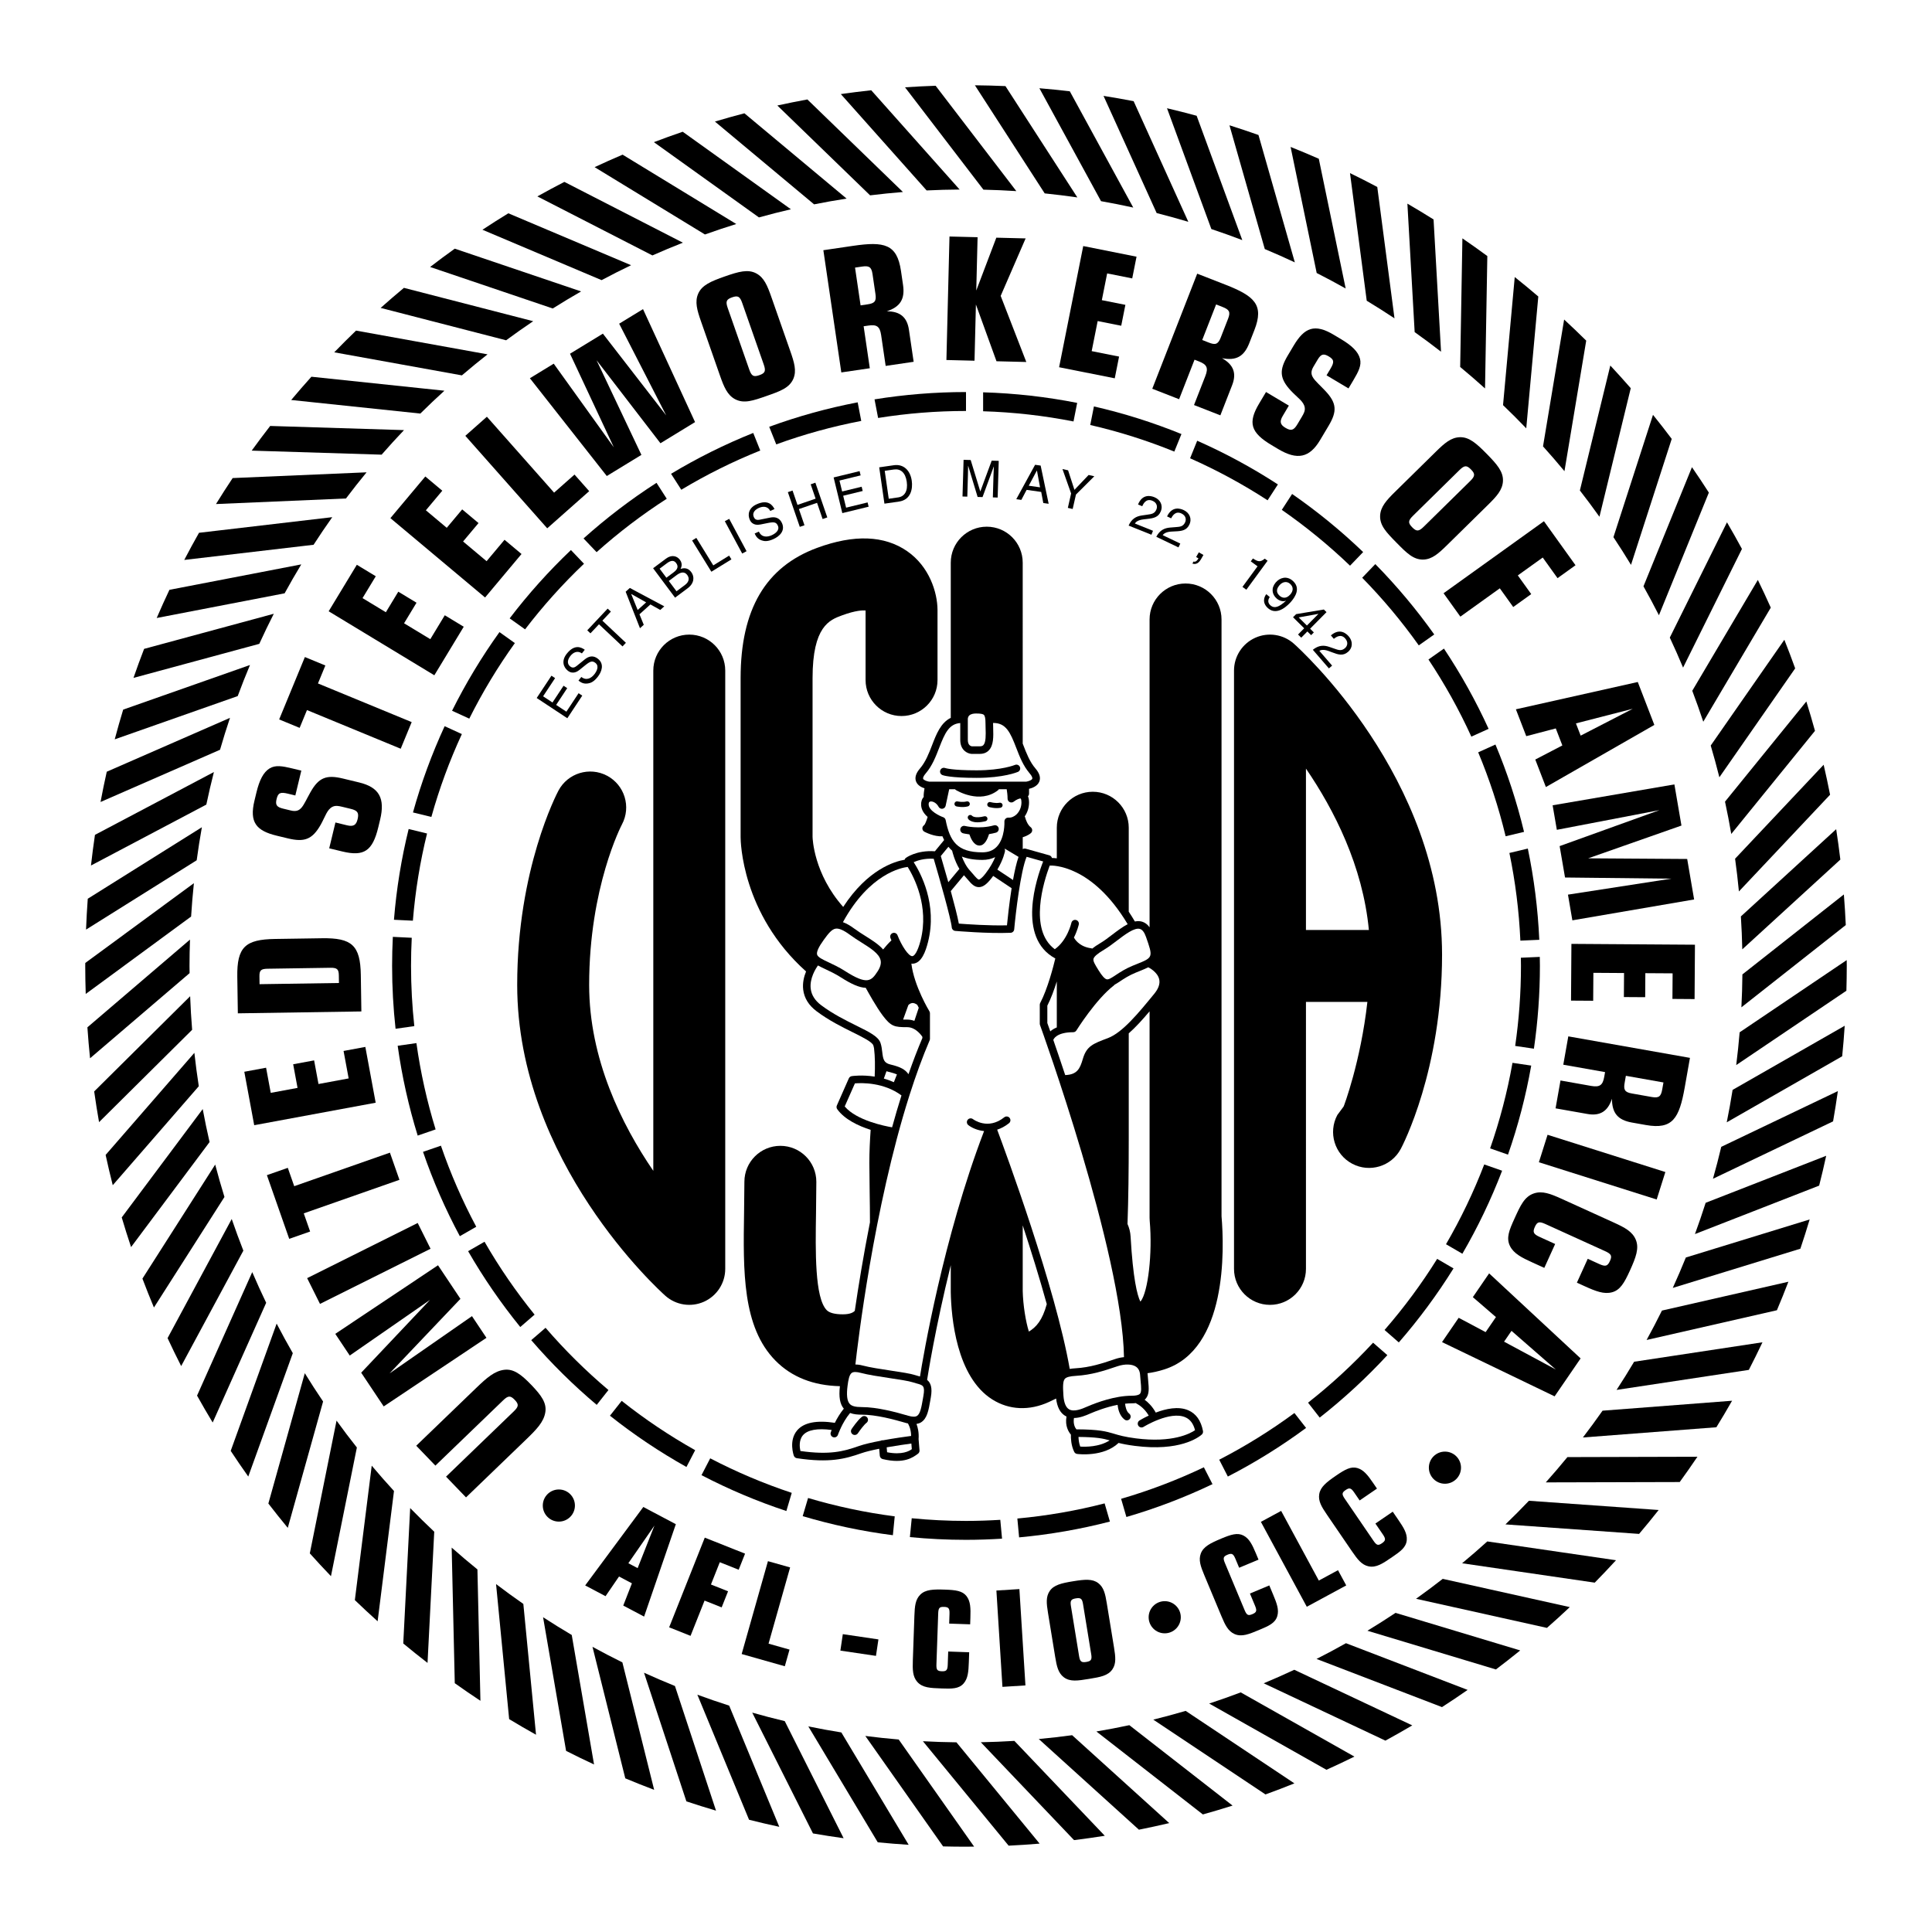 <?xml version="1.0" encoding="utf-8"?>
<!-- Generator: Adobe Illustrator 13.0.0, SVG Export Plug-In . SVG Version: 6.00 Build 14948)  -->
<!DOCTYPE svg PUBLIC "-//W3C//DTD SVG 1.0//EN" "http://www.w3.org/TR/2001/REC-SVG-20010904/DTD/svg10.dtd">
<svg version="1.0" id="Layer_1" xmlns="http://www.w3.org/2000/svg" xmlns:xlink="http://www.w3.org/1999/xlink" x="0px" y="0px"
	 width="192.756px" height="192.756px" viewBox="0 0 192.756 192.756" enable-background="new 0 0 192.756 192.756"
	 xml:space="preserve">
<g>
	<polygon fill-rule="evenodd" clip-rule="evenodd" fill="#FFFFFF" points="0,0 192.756,0 192.756,192.756 0,192.756 0,0 	"/>
	<path fill-rule="evenodd" clip-rule="evenodd" d="M44.501,147.326l6.758-6.512c0.502-0.484,0.518-0.711,0.093-1.152
		c-0.424-0.441-0.653-0.434-1.155,0.051l-6.758,6.512l-1.911-1.984l6.011-5.791c1.028-0.99,1.811-1.674,2.787-1.787
		c0.916-0.104,1.663,0.451,2.677,1.504c1.014,1.053,1.553,1.809,1.404,2.73c-0.151,0.973-0.886,1.727-1.902,2.707l-6.011,5.791
		L44.501,147.326L44.501,147.326z"/>
	<polygon fill-rule="evenodd" clip-rule="evenodd" points="38.282,140.318 36.036,136.953 42.901,129.691 34.894,135.242 
		33.45,133.078 43.701,126.236 45.938,129.586 38.865,137.025 47.089,131.311 48.533,133.475 38.282,140.318 	"/>
	<polygon fill-rule="evenodd" clip-rule="evenodd" points="42.956,124.588 31.926,130.09 30.644,127.52 41.674,122.018 
		42.956,124.588 	"/>
	<polygon fill-rule="evenodd" clip-rule="evenodd" points="30.306,121.057 30.941,122.869 28.855,123.6 26.629,117.246 
		28.714,116.516 29.355,118.346 38.902,115 39.852,117.711 30.306,121.057 	"/>
	<polygon fill-rule="evenodd" clip-rule="evenodd" points="25.362,112.262 24.374,106.93 26.547,106.527 27.012,109.035 
		29.686,108.539 29.25,106.182 31.339,105.795 31.776,108.152 34.785,107.594 34.277,104.854 36.45,104.451 37.481,110.018 
		25.362,112.262 	"/>
	<path fill-rule="evenodd" clip-rule="evenodd" d="M36.054,100.912l-0.055-3.639c-0.045-2.974-0.907-3.709-3.881-3.664l-4.675,0.071
		c-2.975,0.045-3.813,0.806-3.768,3.781l0.055,3.639L36.054,100.912L36.054,100.912z"/>
	<path fill-rule="evenodd" clip-rule="evenodd" d="M34.622,82.341c0.645,0.155,0.916-0.024,1.055-0.603
		c0.155-0.645,0.001-0.874-0.693-1.041l-0.843-0.204c-0.38-0.091-0.665-0.143-0.96-0.004c-0.555,0.268-0.726,0.979-1.185,1.795
		c-0.85,1.492-1.647,1.754-3.283,1.359l-1.107-0.267c-2.049-0.494-2.737-1.342-2.219-3.491l0.199-0.826
		c0.299-1.239,0.696-2.018,1.312-2.395c0.574-0.351,1.247-0.241,2.239-0.002l0.926,0.223l-0.598,2.479l-0.744-0.18
		c-0.76-0.183-0.978-0.078-1.125,0.533c-0.14,0.579-0.001,0.804,0.643,0.959l0.776,0.188c1.058,0.255,1.2-0.48,1.964-1.835
		c0.825-1.462,1.594-1.75,3.23-1.355l1.62,0.391c2,0.482,2.611,1.574,2.093,3.723l-0.179,0.744
		c-0.574,2.379-1.427,2.943-3.592,2.421l-1.306-0.315l0.622-2.578L34.622,82.341L34.622,82.341z"/>
	<polygon fill-rule="evenodd" clip-rule="evenodd" points="30.627,70.844 29.895,72.62 27.852,71.777 30.418,65.553 32.461,66.396 
		31.723,68.188 41.074,72.044 39.979,74.701 30.627,70.844 	"/>
	<polygon fill-rule="evenodd" clip-rule="evenodd" points="32.791,60.987 35.601,56.348 37.491,57.493 36.17,59.674 38.497,61.083 
		39.738,59.033 41.556,60.134 40.314,62.185 42.932,63.77 44.376,61.385 46.267,62.53 43.333,67.373 32.791,60.987 	"/>
	<polygon fill-rule="evenodd" clip-rule="evenodd" points="38.95,51.694 42.433,47.538 44.127,48.958 42.489,50.912 44.573,52.659 
		46.113,50.822 47.742,52.187 46.202,54.024 48.547,55.99 50.338,53.854 52.032,55.273 48.396,59.612 38.95,51.694 	"/>
	<polygon fill-rule="evenodd" clip-rule="evenodd" points="46.426,43.482 48.577,41.578 55.283,49.151 57.319,47.348 58.784,49.003 
		54.597,52.71 46.426,43.482 	"/>
	<polygon fill-rule="evenodd" clip-rule="evenodd" points="66.466,41.442 61.774,32.295 64.154,30.842 69.346,42.113 65.893,44.223 
		59.521,35.943 63.993,45.384 60.54,47.493 52.867,37.737 55.246,36.284 61.243,44.633 56.871,35.291 60.15,33.288 66.466,41.442 	
		"/>
	<path fill-rule="evenodd" clip-rule="evenodd" d="M78.838,35.004l-1.881-5.375c-0.404-1.156-0.733-1.941-1.508-2.354
		c-0.818-0.434-1.739-0.184-3.135,0.305c-1.396,0.489-2.288,0.873-2.657,1.723c-0.349,0.806-0.116,1.625,0.289,2.781l1.881,5.375
		c0.404,1.155,0.739,1.957,1.514,2.37c0.884,0.465,1.798,0.146,3.146-0.326c1.348-0.472,2.263-0.792,2.663-1.707
		C79.497,36.989,79.242,36.159,78.838,35.004L78.838,35.004z"/>
	<path fill-rule="evenodd" clip-rule="evenodd" d="M87.911,33.429l0.452,3.078l2.792-0.411l-0.47-3.195
		c-0.186-1.262-0.89-1.846-2.212-1.84c1.359-0.458,1.83-1.231,1.622-2.644l-0.205-1.396c-0.393-2.674-1.671-2.95-4.783-2.493
		l-2.96,0.435l1.792,12.194l2.842-0.417l-0.615-4.188l0.471-0.069C87.461,32.361,87.782,32.555,87.911,33.429L87.911,33.429z"/>
	<polygon fill-rule="evenodd" clip-rule="evenodd" points="94.73,23.597 97.534,23.667 97.402,28.986 99.403,23.713 102.327,23.786 
		99.838,29.522 102.395,36.116 99.42,36.042 97.367,30.379 97.228,35.988 94.424,35.918 94.73,23.597 	"/>
	<polygon fill-rule="evenodd" clip-rule="evenodd" points="108.074,24.55 113.393,25.609 112.962,27.777 110.461,27.279 
		109.93,29.947 112.28,30.415 111.865,32.499 109.515,32.031 108.917,35.032 111.651,35.576 111.22,37.744 105.667,36.639 
		108.074,24.55 	"/>
	<path fill-rule="evenodd" clip-rule="evenodd" d="M120.259,37.513l-1.132,2.898l2.629,1.027l1.175-3.009
		c0.464-1.188,0.141-2.043-1.011-2.694c1.407,0.276,2.199-0.163,2.719-1.494l0.514-1.314c0.983-2.518,0.01-3.391-2.92-4.535
		l-2.787-1.088l-4.483,11.481l2.676,1.045l1.54-3.943l0.443,0.173C120.397,36.363,120.58,36.69,120.259,37.513L120.259,37.513z"/>
	<path fill-rule="evenodd" clip-rule="evenodd" d="M127.98,41.495c-0.34,0.57-0.248,0.881,0.263,1.186
		c0.569,0.34,0.835,0.26,1.2-0.354l0.444-0.745c0.199-0.336,0.333-0.593,0.288-0.917c-0.092-0.609-0.72-0.983-1.363-1.664
		c-1.173-1.253-1.188-2.092-0.326-3.539l0.583-0.979c1.079-1.811,2.093-2.216,3.991-1.085l0.73,0.435
		c1.096,0.653,1.721,1.263,1.898,1.962c0.165,0.652-0.139,1.263-0.661,2.139l-0.487,0.818l-2.191-1.306l0.393-0.657
		c0.399-0.672,0.364-0.911-0.177-1.233c-0.511-0.304-0.767-0.239-1.106,0.33l-0.409,0.687c-0.557,0.935,0.104,1.289,1.171,2.419
		c1.152,1.221,1.198,2.04,0.337,3.486l-0.853,1.431c-1.053,1.767-2.276,2.027-4.176,0.896l-0.657-0.392
		c-2.103-1.253-2.389-2.235-1.249-4.148l0.688-1.154l2.278,1.357L127.98,41.495L127.98,41.495z"/>
	<path fill-rule="evenodd" clip-rule="evenodd" d="M144.403,54.358l4.061-3.994c0.873-0.858,1.443-1.491,1.486-2.368
		c0.044-0.925-0.575-1.652-1.612-2.707s-1.765-1.698-2.69-1.669c-0.878,0.028-1.521,0.588-2.393,1.446l-4.061,3.994
		c-0.873,0.858-1.455,1.502-1.499,2.38c-0.044,0.998,0.635,1.688,1.637,2.707c1.001,1.018,1.681,1.709,2.679,1.681
		C142.889,55.8,143.53,55.216,144.403,54.358L144.403,54.358z"/>
	<polygon fill-rule="evenodd" clip-rule="evenodd" points="154.039,52.002 157.19,56.394 155.396,57.683 153.919,55.625 
		151.433,57.409 152.771,59.273 150.975,60.562 149.637,58.697 145.7,61.522 144.025,59.188 154.039,52.002 	"/>
	<polygon fill-rule="evenodd" clip-rule="evenodd" points="151.241,70.767 152.275,73.447 155.221,72.675 155.876,74.373 
		153.175,75.779 154.233,78.523 165.054,72.326 163.401,68.043 151.241,70.767 	"/>
	<polygon fill-rule="evenodd" clip-rule="evenodd" points="167.055,78.261 167.759,82.366 158.453,85.635 168.331,85.7 
		169.023,89.739 156.875,91.822 156.436,89.258 166.735,87.665 156.143,87.549 155.605,84.416 165.563,80.828 155.326,82.791 
		154.906,80.344 167.055,78.261 	"/>
	<polygon fill-rule="evenodd" clip-rule="evenodd" points="169.105,94.254 169.069,99.678 166.859,99.662 166.877,97.111 
		164.156,97.094 164.141,99.49 162.015,99.477 162.031,97.079 158.972,97.059 158.952,99.846 156.742,99.832 156.78,94.171 
		169.105,94.254 	"/>
	<path fill-rule="evenodd" clip-rule="evenodd" d="M158.754,108.344l-3.063-0.543l-0.492,2.779l3.181,0.562
		c1.256,0.223,2.032-0.262,2.444-1.518c0.006,1.434,0.591,2.123,1.997,2.373l1.39,0.246c2.662,0.471,3.327-0.656,3.875-3.752
		l0.521-2.947l-12.138-2.146l-0.5,2.828l4.168,0.738l-0.082,0.469C159.909,108.254,159.624,108.496,158.754,108.344L158.754,108.344
		z"/>
	<polygon fill-rule="evenodd" clip-rule="evenodd" points="154.401,113.217 166.153,116.934 165.287,119.674 153.535,115.957 
		154.401,113.217 	"/>
	<path fill-rule="evenodd" clip-rule="evenodd" d="M159.538,126.104c0.635,0.289,0.846,0.234,1.085-0.291s0.134-0.705-0.501-0.994
		l-5.912-2.686c-0.635-0.289-0.838-0.252-1.077,0.275c-0.239,0.525-0.141,0.721,0.493,1.008l1.532,0.697l-1.083,2.383l-1.161-0.527
		c-1.099-0.5-1.874-0.889-2.259-1.643c-0.411-0.822-0.075-1.604,0.452-2.764c0.591-1.301,0.992-2.184,1.939-2.498
		c0.834-0.275,1.645,0.037,2.759,0.543l5.185,2.357c1.114,0.506,1.867,0.904,2.209,1.713c0.359,0.854,0.02,1.764-0.592,3.111
		c-0.549,1.207-0.971,1.93-1.777,2.143c-0.806,0.213-1.616-0.1-2.73-0.607l-0.774-0.35l1.083-2.385L159.538,126.104L159.538,126.104
		z"/>
	<polygon fill-rule="evenodd" clip-rule="evenodd" points="148.57,127.045 146.946,129.416 149.25,131.406 148.221,132.906 
		145.533,131.477 143.87,133.902 155.104,139.314 157.698,135.529 148.57,127.045 	"/>
	<polygon fill-rule="evenodd" clip-rule="evenodd" points="58.092,69.404 56.602,71.659 53.546,69.64 55.017,67.415 55.382,67.657 
		54.185,69.469 55.121,70.088 56.226,68.416 56.592,68.657 55.487,70.33 56.508,71.004 57.726,69.162 58.092,69.404 	"/>
	<path fill-rule="evenodd" clip-rule="evenodd" d="M58.056,65.189c-0.461-0.33-0.891-0.071-1.146,0.254
		c-0.192,0.245-0.448,0.711-0.011,1.055c0.245,0.192,0.46,0.083,0.633-0.054l0.834-0.674c0.381-0.304,0.826-0.409,1.283-0.049
		c0.682,0.535,0.373,1.317-0.015,1.811c-0.418,0.534-0.743,0.616-0.96,0.653c-0.413,0.071-0.691-0.07-0.96-0.28l0.286-0.365
		c0.522,0.41,1.008,0.104,1.298-0.265c0.221-0.281,0.52-0.811,0.106-1.135c-0.301-0.236-0.507-0.171-0.991,0.214l-0.599,0.483
		c-0.192,0.153-0.659,0.475-1.16,0.081c-0.449-0.353-0.661-0.992-0.113-1.69c0.791-1.007,1.471-0.635,1.801-0.402L58.056,65.189
		L58.056,65.189z"/>
	<polygon fill-rule="evenodd" clip-rule="evenodd" points="58.59,62.887 60.627,60.721 60.947,61.021 60.098,61.924 62.446,64.133 
		62.107,64.493 59.759,62.285 58.91,63.188 58.59,62.887 	"/>
	<polygon fill-rule="evenodd" clip-rule="evenodd" points="64.892,60.305 65.874,60.855 66.275,60.493 62.839,58.66 62.422,59.035 
		63.85,62.678 64.229,62.336 63.8,61.289 64.892,60.305 	"/>
	<path fill-rule="evenodd" clip-rule="evenodd" d="M67.351,59.629l1.263-0.943c0.65-0.485,0.702-1.141,0.351-1.61
		c-0.375-0.503-0.815-0.385-1.065-0.319c0.21-0.392,0.078-0.713-0.065-0.906c-0.299-0.4-0.834-0.529-1.382-0.121l-1.292,0.964
		L67.351,59.629L67.351,59.629z"/>
	<polygon fill-rule="evenodd" clip-rule="evenodd" points="71.164,56.409 72.745,55.434 72.975,55.808 70.973,57.042 69.051,53.924 
		69.473,53.665 71.164,56.409 	"/>
	<polygon fill-rule="evenodd" clip-rule="evenodd" points="74.485,54.992 74.049,55.226 72.316,52 72.752,51.766 74.485,54.992 	"/>
	<path fill-rule="evenodd" clip-rule="evenodd" d="M76.849,50.979c-0.257-0.505-0.757-0.475-1.134-0.304
		c-0.284,0.128-0.727,0.424-0.498,0.93c0.128,0.284,0.37,0.286,0.586,0.244l1.051-0.212c0.479-0.093,0.922,0.02,1.162,0.549
		c0.357,0.79-0.278,1.34-0.85,1.599c-0.618,0.28-0.944,0.203-1.153,0.136c-0.399-0.127-0.581-0.381-0.722-0.692l0.423-0.191
		c0.273,0.604,0.846,0.558,1.273,0.365c0.325-0.147,0.835-0.479,0.619-0.958c-0.158-0.349-0.371-0.387-0.978-0.269l-0.754,0.151
		c-0.242,0.048-0.804,0.117-1.066-0.463c-0.235-0.521-0.127-1.185,0.681-1.551c1.166-0.528,1.597,0.117,1.782,0.475L76.849,50.979
		L76.849,50.979z"/>
	<polygon fill-rule="evenodd" clip-rule="evenodd" points="80.882,48.32 81.35,48.159 82.54,51.623 82.071,51.783 81.517,50.167 
		79.708,50.789 80.263,52.405 79.795,52.565 78.605,49.102 79.073,48.941 79.565,50.374 81.374,49.752 80.882,48.32 	"/>
	<polygon fill-rule="evenodd" clip-rule="evenodd" points="86.664,50.554 84.038,51.193 83.171,47.635 85.763,47.004 85.866,47.43 
		83.755,47.944 84.021,49.035 85.968,48.56 86.072,48.986 84.125,49.46 84.415,50.65 86.56,50.127 86.664,50.554 	"/>
	<path fill-rule="evenodd" clip-rule="evenodd" d="M88.24,50.25l1.449-0.208c1.191-0.172,1.394-1.272,1.276-2.085
		c-0.15-1.045-0.833-1.678-1.778-1.542l-1.469,0.211L88.24,50.25L88.24,50.25z"/>
	<path fill-rule="evenodd" clip-rule="evenodd" d="M99.057,49.625l0.063-2.162c0.004-0.107,0.027-0.571,0.037-0.912l-0.01,0
		l-1.12,3.044l-0.49-0.014l-0.939-3.1h-0.01c-0.01,0.336-0.013,0.8-0.017,0.907l-0.063,2.162l-0.479-0.014l0.108-3.661l0.708,0.021
		l0.954,3.126h0.011l1.131-3.064l0.703,0.021l-0.107,3.661L99.057,49.625L99.057,49.625z"/>
	<polygon fill-rule="evenodd" clip-rule="evenodd" points="103.881,49.08 104.09,50.186 104.625,50.262 103.826,46.45 
		103.271,46.372 101.394,49.804 101.898,49.875 102.427,48.874 103.881,49.08 	"/>
	<polygon fill-rule="evenodd" clip-rule="evenodd" points="107.021,50.782 106.539,50.672 106.865,49.234 106.001,46.795 
		106.563,46.923 107.198,48.871 108.612,47.388 109.18,47.516 107.348,49.344 107.021,50.782 	"/>
	<path fill-rule="evenodd" clip-rule="evenodd" d="M113.542,50.335c0.435-1.084,1.269-0.876,1.628-0.731
		c0.578,0.231,0.892,0.792,0.643,1.412c-0.239,0.597-0.732,0.69-1.336,0.756l-0.421,0.05c-0.556,0.069-0.759,0.289-0.829,0.409
		l1.808,0.726l-0.157,0.393l-2.276-0.913c0.301-0.682,0.761-0.926,1.311-1.007l0.543-0.079c0.437-0.061,0.747-0.096,0.922-0.531
		c0.106-0.265,0.07-0.67-0.417-0.865c-0.63-0.252-0.894,0.323-1.001,0.549L113.542,50.335L113.542,50.335z"/>
	<path fill-rule="evenodd" clip-rule="evenodd" d="M116.438,51.522c0.503-1.054,1.322-0.793,1.672-0.626
		c0.562,0.268,0.839,0.847,0.551,1.45c-0.276,0.58-0.775,0.641-1.382,0.668l-0.424,0.023c-0.559,0.033-0.775,0.24-0.854,0.355
		l1.758,0.84l-0.182,0.382l-2.214-1.057c0.344-0.661,0.819-0.875,1.372-0.921l0.547-0.044c0.439-0.033,0.752-0.047,0.954-0.471
		c0.123-0.258,0.114-0.664-0.36-0.89c-0.612-0.292-0.912,0.265-1.034,0.484L116.438,51.522L116.438,51.522z"/>
	<path fill-rule="evenodd" clip-rule="evenodd" d="M119.607,55.106l0.46,0.263l-0.248,0.434c-0.344,0.602-0.756,0.46-0.853,0.423
		l0.116-0.204c0.196,0.088,0.372-0.105,0.49-0.313l-0.234-0.135L119.607,55.106L119.607,55.106z"/>
	<path fill-rule="evenodd" clip-rule="evenodd" d="M124.348,58.837l-0.387-0.283l1.505-2.053l-0.675-0.494l0.211-0.288
		c0.493,0.311,0.72,0.407,1.182,0.019l0.283,0.208L124.348,58.837L124.348,58.837z"/>
	<path fill-rule="evenodd" clip-rule="evenodd" d="M127.388,59.727c0.252,0.214,0.624,0.329,0.902,0.205l0.002,0.015
		c-0.687,0.634-1.152,0.781-1.525,0.464c-0.28-0.238-0.298-0.547-0.083-0.84l-0.342-0.291c-0.225,0.264-0.45,0.876,0.191,1.421
		c0.94,0.799,2.051-0.405,2.299-0.697c0.376-0.443,0.991-1.339,0.12-2.08c-0.575-0.488-1.251-0.307-1.674,0.19
		C126.815,58.659,126.882,59.297,127.388,59.727L127.388,59.727z"/>
	<polygon fill-rule="evenodd" clip-rule="evenodd" points="130.811,63.371 131.083,63.095 130.71,62.726 132.346,61.073 
		132.081,60.811 129.314,61.272 129.006,61.583 130.118,62.685 129.505,63.305 129.823,63.621 130.437,63.001 130.811,63.371 	"/>
	<path fill-rule="evenodd" clip-rule="evenodd" d="M132.782,63.395c0.885-0.763,1.53-0.195,1.783,0.098
		c0.406,0.471,0.428,1.113-0.077,1.549c-0.487,0.42-0.968,0.276-1.534,0.058l-0.397-0.148c-0.525-0.194-0.808-0.092-0.925-0.018
		l1.273,1.475l-0.321,0.277l-1.603-1.857c0.58-0.467,1.102-0.472,1.627-0.293l0.519,0.179c0.416,0.146,0.708,0.258,1.062-0.049
		c0.217-0.187,0.371-0.562,0.027-0.959c-0.443-0.514-0.941-0.124-1.141,0.028L132.782,63.395L132.782,63.395z"/>
	<path fill-rule="evenodd" clip-rule="evenodd" d="M75.719,21.691c1.055-0.292,2.118-0.565,3.19-0.812l-10.795-7.735
		c-0.967,0.328-1.923,0.678-2.875,1.039L75.719,21.691L75.719,21.691z"/>
	<path fill-rule="evenodd" clip-rule="evenodd" d="M65.091,25.484c1.003-0.443,2.016-0.869,3.041-1.271l-11.825-6.066
		c-0.908,0.466-1.804,0.952-2.694,1.448L65.091,25.484L65.091,25.484z"/>
	<path fill-rule="evenodd" clip-rule="evenodd" d="M70.333,23.394c1.032-0.369,2.072-0.719,3.124-1.044l-11.341-6.92
		c-0.94,0.398-1.869,0.817-2.791,1.247L70.333,23.394L70.333,23.394z"/>
	<path fill-rule="evenodd" clip-rule="evenodd" d="M81.222,20.388c1.073-0.213,2.153-0.407,3.242-0.575l-10.193-8.509
		c-0.989,0.256-1.969,0.534-2.944,0.824L81.222,20.388L81.222,20.388z"/>
	<path fill-rule="evenodd" clip-rule="evenodd" d="M109.849,20.071c1.08,0.189,2.151,0.404,3.216,0.638l-6.33-11.6
		c-1.007-0.118-2.018-0.221-3.034-0.305L109.849,20.071L109.849,20.071z"/>
	<path fill-rule="evenodd" clip-rule="evenodd" d="M115.4,21.257c1.062,0.268,2.115,0.561,3.159,0.872l-5.457-12.035
		c-0.995-0.192-1.996-0.37-3.003-0.528L115.4,21.257L115.4,21.257z"/>
	<path fill-rule="evenodd" clip-rule="evenodd" d="M60.021,27.95c0.969-0.516,1.949-1.015,2.942-1.49L50.717,21.28
		c-0.872,0.531-1.731,1.082-2.583,1.642L60.021,27.95L60.021,27.95z"/>
	<path fill-rule="evenodd" clip-rule="evenodd" d="M86.81,19.489c1.085-0.133,2.177-0.245,3.276-0.333l-9.534-9.234
		c-1.005,0.183-2.004,0.387-2.997,0.604L86.81,19.489L86.81,19.489z"/>
	<path fill-rule="evenodd" clip-rule="evenodd" d="M98.116,18.923c1.101,0.024,2.194,0.075,3.283,0.144L93.347,8.556
		c-1.022,0.034-2.041,0.086-3.053,0.155L98.116,18.923L98.116,18.923z"/>
	<path fill-rule="evenodd" clip-rule="evenodd" d="M92.45,19c1.091-0.055,2.189-0.082,3.292-0.09l-8.819-9.904
		c-1.017,0.109-2.028,0.237-3.034,0.38L92.45,19L92.45,19z"/>
	<path fill-rule="evenodd" clip-rule="evenodd" d="M104.23,19.295c1.093,0.11,2.178,0.248,3.257,0.402L100.314,8.59
		c-1.012-0.044-2.028-0.071-3.048-0.081L104.23,19.295L104.23,19.295z"/>
	<path fill-rule="evenodd" clip-rule="evenodd" d="M25.869,64.236c0.462-1.012,0.944-2.013,1.448-3.001l-12.94,3.503
		c-0.37,0.958-0.723,1.922-1.06,2.896L25.869,64.236L25.869,64.236z"/>
	<path fill-rule="evenodd" clip-rule="evenodd" d="M31.286,54.352c0.603-0.932,1.223-1.851,1.864-2.754l-13.296,1.559
		c-0.505,0.894-0.996,1.796-1.471,2.708L31.286,54.352L31.286,54.352z"/>
	<path fill-rule="evenodd" clip-rule="evenodd" d="M28.397,59.195c0.534-0.975,1.087-1.937,1.662-2.886l-13.156,2.538
		c-0.438,0.928-0.862,1.864-1.269,2.81L28.397,59.195L28.397,59.195z"/>
	<path fill-rule="evenodd" clip-rule="evenodd" d="M23.717,69.448c0.387-1.044,0.794-2.078,1.225-3.101l-12.652,4.451
		c-0.298,0.981-0.579,1.971-0.844,2.966L23.717,69.448L23.717,69.448z"/>
	<path fill-rule="evenodd" clip-rule="evenodd" d="M34.518,49.733c0.667-0.884,1.351-1.755,2.055-2.609l-13.361,0.573
		c-0.569,0.854-1.123,1.718-1.663,2.592L34.518,49.733L34.518,49.733z"/>
	<path fill-rule="evenodd" clip-rule="evenodd" d="M55.148,30.778c0.93-0.586,1.872-1.155,2.828-1.702l-12.604-4.266
		c-0.832,0.593-1.649,1.205-2.459,1.826L55.148,30.778L55.148,30.778z"/>
	<path fill-rule="evenodd" clip-rule="evenodd" d="M50.495,33.95c0.886-0.652,1.785-1.289,2.7-1.904L40.3,28.719
		c-0.787,0.653-1.56,1.322-2.323,2.001L50.495,33.95L50.495,33.95z"/>
	<path fill-rule="evenodd" clip-rule="evenodd" d="M41.936,41.261c0.786-0.776,1.585-1.538,2.403-2.279l-13.271-1.396
		c-0.685,0.762-1.356,1.536-2.015,2.321L41.936,41.261L41.936,41.261z"/>
	<path fill-rule="evenodd" clip-rule="evenodd" d="M38.074,45.362c0.729-0.832,1.472-1.65,2.234-2.45l-13.352-0.414
		c-0.629,0.81-1.244,1.63-1.844,2.462L38.074,45.362L38.074,45.362z"/>
	<path fill-rule="evenodd" clip-rule="evenodd" d="M172.105,79.98c0.23,1.067,0.438,2.142,0.624,3.225l8.352-10.287
		c-0.271-0.984-0.558-1.962-0.862-2.932L172.105,79.98L172.105,79.98z"/>
	<path fill-rule="evenodd" clip-rule="evenodd" d="M173.11,85.674c0.149,1.082,0.278,2.17,0.382,3.265l9.095-9.649
		c-0.198-1.003-0.409-2-0.641-2.991L173.11,85.674L173.11,85.674z"/>
	<path fill-rule="evenodd" clip-rule="evenodd" d="M21.953,74.803c0.31-1.07,0.639-2.132,0.993-3.183l-12.294,5.374
		c-0.225,1-0.432,2.007-0.622,3.021L21.953,74.803L21.953,74.803z"/>
	<path fill-rule="evenodd" clip-rule="evenodd" d="M170.679,74.383c0.309,1.047,0.597,2.102,0.863,3.167l7.563-10.865
		c-0.345-0.959-0.704-1.912-1.08-2.855L170.679,74.383L170.679,74.383z"/>
	<path fill-rule="evenodd" clip-rule="evenodd" d="M166.596,63.613c0.462,0.987,0.904,1.985,1.325,2.995l5.873-11.841
		c-0.482-0.896-0.981-1.78-1.493-2.656L166.596,63.613L166.596,63.613z"/>
	<path fill-rule="evenodd" clip-rule="evenodd" d="M168.838,68.918c0.387,1.02,0.753,2.049,1.098,3.089l6.735-11.383
		c-0.415-0.93-0.845-1.851-1.291-2.764L168.838,68.918L168.838,68.918z"/>
	<path fill-rule="evenodd" clip-rule="evenodd" d="M173.688,91.431c0.068,1.089,0.117,2.184,0.14,3.285l9.784-8.955
		c-0.122-1.016-0.26-2.027-0.416-3.032L173.688,91.431L173.688,91.431z"/>
	<path fill-rule="evenodd" clip-rule="evenodd" d="M46.083,37.451c0.838-0.716,1.69-1.417,2.558-2.098l-13.118-2.369
		c-0.738,0.709-1.462,1.432-2.175,2.167L46.083,37.451L46.083,37.451z"/>
	<path fill-rule="evenodd" clip-rule="evenodd" d="M89.663,173.551c-1.117-0.096-2.227-0.211-3.33-0.355l7.761,11.021
		c0.759,0.02,1.521,0.029,2.284,0.029c0.271,0,0.539-0.008,0.809-0.01L89.663,173.551L89.663,173.551z"/>
	<path fill-rule="evenodd" clip-rule="evenodd" d="M184.252,96.372c0-0.194-0.006-0.388-0.007-0.582l-10.681,7.204
		c-0.093,1.096-0.203,2.186-0.341,3.268l10.992-7.416C184.238,98.023,184.252,97.199,184.252,96.372L184.252,96.372z"/>
	<path fill-rule="evenodd" clip-rule="evenodd" d="M173.839,97.217c-0.012,1.1-0.042,2.193-0.099,3.283l10.414-8.207
		c-0.047-1.022-0.11-2.041-0.191-3.054L173.839,97.217L173.839,97.217z"/>
	<path fill-rule="evenodd" clip-rule="evenodd" d="M145.682,36.613c0.843,0.696,1.668,1.412,2.48,2.143l0.229-13.21
		c-0.818-0.602-1.647-1.191-2.487-1.766L145.682,36.613L145.682,36.613z"/>
	<path fill-rule="evenodd" clip-rule="evenodd" d="M120.857,22.852c1.039,0.346,2.067,0.715,3.087,1.103l-4.555-12.406
		c-0.979-0.265-1.965-0.518-2.957-0.75L120.857,22.852L120.857,22.852z"/>
	<path fill-rule="evenodd" clip-rule="evenodd" d="M163.969,58.497c0.533,0.95,1.05,1.911,1.543,2.886l4.981-12.236
		c-0.547-0.856-1.11-1.7-1.686-2.536L163.969,58.497L163.969,58.497z"/>
	<path fill-rule="evenodd" clip-rule="evenodd" d="M136.359,30.004c0.938,0.566,1.859,1.153,2.77,1.756l-1.718-13.106
		c-0.898-0.475-1.804-0.938-2.721-1.383L136.359,30.004L136.359,30.004z"/>
	<path fill-rule="evenodd" clip-rule="evenodd" d="M131.366,27.237c0.977,0.495,1.939,1.012,2.892,1.547l-2.681-12.945
		c-0.931-0.407-1.867-0.803-2.814-1.179L131.366,27.237L131.366,27.237z"/>
	<path fill-rule="evenodd" clip-rule="evenodd" d="M126.189,24.849c1.011,0.422,2.009,0.866,2.997,1.329l-3.628-12.71
		c-0.957-0.337-1.921-0.663-2.894-0.967L126.189,24.849L126.189,24.849z"/>
	<path fill-rule="evenodd" clip-rule="evenodd" d="M141.141,33.135c0.892,0.633,1.768,1.287,2.632,1.956l-0.746-13.195
		c-0.861-0.541-1.73-1.068-2.611-1.579L141.141,33.135L141.141,33.135z"/>
	<path fill-rule="evenodd" clip-rule="evenodd" d="M160.973,53.595c0.602,0.908,1.188,1.827,1.753,2.761l4.063-12.567
		c-0.608-0.813-1.234-1.611-1.869-2.401L160.973,53.595L160.973,53.595z"/>
	<path fill-rule="evenodd" clip-rule="evenodd" d="M157.625,48.934c0.668,0.86,1.32,1.733,1.952,2.623l3.124-12.828
		c-0.666-0.766-1.349-1.517-2.04-2.26L157.625,48.934L157.625,48.934z"/>
	<path fill-rule="evenodd" clip-rule="evenodd" d="M149.958,40.42c0.788,0.755,1.561,1.527,2.316,2.315l1.203-13.153
		c-0.772-0.661-1.556-1.308-2.351-1.941L149.958,40.42L149.958,40.42z"/>
	<path fill-rule="evenodd" clip-rule="evenodd" d="M153.947,44.535c0.729,0.81,1.444,1.634,2.14,2.474l2.17-13.024
		c-0.722-0.715-1.457-1.416-2.202-2.106L153.947,44.535L153.947,44.535z"/>
	<path fill-rule="evenodd" clip-rule="evenodd" d="M22.394,119.422c-0.332-1.068-0.638-2.146-0.924-3.232l-7.26,11.377
		c0.368,0.969,0.748,1.93,1.148,2.883L22.394,119.422L22.394,119.422z"/>
	<path fill-rule="evenodd" clip-rule="evenodd" d="M129.13,166.594c-1.006,0.471-2.021,0.92-3.05,1.348l12.143,5.721
		c0.903-0.49,1.794-1,2.679-1.521L129.13,166.594L129.13,166.594z"/>
	<path fill-rule="evenodd" clip-rule="evenodd" d="M123.788,168.85c-1.038,0.393-2.088,0.764-3.147,1.113l11.699,6.609
		c0.939-0.422,1.868-0.863,2.79-1.316L123.788,168.85L123.788,168.85z"/>
	<path fill-rule="evenodd" clip-rule="evenodd" d="M139.233,160.916c-0.923,0.613-1.856,1.209-2.806,1.783l12.821,3.863
		c0.819-0.619,1.627-1.252,2.424-1.898L139.233,160.916L139.233,160.916z"/>
	<path fill-rule="evenodd" clip-rule="evenodd" d="M83.942,172.846c-1.106-0.18-2.205-0.377-3.295-0.602l6.928,11.564
		c1.022,0.102,2.051,0.182,3.083,0.248L83.942,172.846L83.942,172.846z"/>
	<path fill-rule="evenodd" clip-rule="evenodd" d="M118.293,170.695c-1.066,0.312-2.143,0.605-3.228,0.873l11.192,7.463
		c0.971-0.352,1.932-0.719,2.886-1.104L118.293,170.695L118.293,170.695z"/>
	<path fill-rule="evenodd" clip-rule="evenodd" d="M106.967,173.121c-1.103,0.15-2.213,0.277-3.329,0.381l9.992,9.047
		c1.015-0.203,2.023-0.422,3.025-0.658L106.967,173.121L106.967,173.121z"/>
	<path fill-rule="evenodd" clip-rule="evenodd" d="M101.205,173.689c-1.11,0.068-2.227,0.115-3.349,0.135l9.301,9.764
		c1.028-0.127,2.051-0.27,3.068-0.432L101.205,173.689L101.205,173.689z"/>
	<path fill-rule="evenodd" clip-rule="evenodd" d="M112.675,172.121c-1.088,0.232-2.185,0.443-3.289,0.629l10.624,8.277
		c0.995-0.277,1.982-0.572,2.964-0.883L112.675,172.121L112.675,172.121z"/>
	<path fill-rule="evenodd" clip-rule="evenodd" d="M95.426,173.832c-1.122-0.014-2.238-0.049-3.347-0.109l8.553,10.42
		c1.035-0.049,2.065-0.119,3.091-0.205L95.426,173.832L95.426,173.832z"/>
	<path fill-rule="evenodd" clip-rule="evenodd" d="M143.941,157.523c-0.873,0.682-1.76,1.346-2.663,1.988l13.06,2.904
		c0.772-0.678,1.532-1.369,2.279-2.074L143.941,157.523L143.941,157.523z"/>
	<path fill-rule="evenodd" clip-rule="evenodd" d="M134.287,163.943c-0.966,0.545-1.944,1.068-2.936,1.57l12.517,4.805
		c0.863-0.555,1.714-1.129,2.557-1.715L134.287,163.943L134.287,163.943z"/>
	<path fill-rule="evenodd" clip-rule="evenodd" d="M168.197,125.461c-0.415,1.021-0.848,2.035-1.304,3.035l12.731-3.912
		c0.327-0.965,0.632-1.939,0.926-2.918L168.197,125.461L168.197,125.461z"/>
	<path fill-rule="evenodd" clip-rule="evenodd" d="M170.173,120.004c-0.335,1.049-0.689,2.09-1.068,3.119l12.392-4.834
		c0.253-0.984,0.483-1.979,0.702-2.977L170.173,120.004L170.173,120.004z"/>
	<path fill-rule="evenodd" clip-rule="evenodd" d="M148.387,153.789c-0.821,0.744-1.659,1.471-2.512,2.178l13.233,1.934
		c0.719-0.734,1.428-1.479,2.121-2.236L148.387,153.789L148.387,153.789z"/>
	<path fill-rule="evenodd" clip-rule="evenodd" d="M165.813,130.756c-0.491,0.99-1.001,1.969-1.532,2.934l13.001-2.967
		c0.399-0.938,0.778-1.887,1.146-2.844L165.813,130.756L165.813,130.756z"/>
	<path fill-rule="evenodd" clip-rule="evenodd" d="M171.73,114.42c-0.255,1.07-0.528,2.133-0.827,3.186l11.984-5.727
		c0.178-1,0.333-2.008,0.477-3.02L171.73,114.42L171.73,114.42z"/>
	<path fill-rule="evenodd" clip-rule="evenodd" d="M172.862,108.738c-0.174,1.086-0.366,2.166-0.585,3.236l11.518-6.59
		c0.104-1.008,0.183-2.023,0.251-3.043L172.862,108.738L172.862,108.738z"/>
	<path fill-rule="evenodd" clip-rule="evenodd" d="M152.541,149.732c-0.764,0.803-1.546,1.588-2.343,2.357l13.335,0.949
		c0.662-0.783,1.316-1.576,1.951-2.385L152.541,149.732L152.541,149.732z"/>
	<path fill-rule="evenodd" clip-rule="evenodd" d="M156.381,145.375c-0.701,0.857-1.422,1.697-2.158,2.523l13.363-0.035
		c0.602-0.832,1.192-1.67,1.766-2.523L156.381,145.375L156.381,145.375z"/>
	<path fill-rule="evenodd" clip-rule="evenodd" d="M163.037,135.861c-0.564,0.949-1.147,1.887-1.751,2.811l13.196-1.998
		c0.47-0.91,0.922-1.828,1.36-2.754L163.037,135.861L163.037,135.861z"/>
	<path fill-rule="evenodd" clip-rule="evenodd" d="M159.887,140.744c-0.635,0.904-1.289,1.797-1.961,2.674l13.317-1.021
		c0.537-0.871,1.061-1.754,1.567-2.645L159.887,140.744L159.887,140.744z"/>
	<path fill-rule="evenodd" clip-rule="evenodd" d="M19.833,108.373c-0.171-1.102-0.316-2.213-0.441-3.33l-8.854,10.184
		c0.222,1.014,0.455,2.021,0.711,3.02L19.833,108.373L19.833,108.373z"/>
	<path fill-rule="evenodd" clip-rule="evenodd" d="M20.909,113.943c-0.252-1.088-0.478-2.186-0.684-3.291l-8.08,10.811
		c0.295,0.994,0.603,1.98,0.932,2.959L20.909,113.943L20.909,113.943z"/>
	<path fill-rule="evenodd" clip-rule="evenodd" d="M32.235,139.828c-0.629-0.928-1.236-1.869-1.825-2.824l-3.636,13.004
		c0.633,0.82,1.277,1.631,1.937,2.426L32.235,139.828L32.235,139.828z"/>
	<path fill-rule="evenodd" clip-rule="evenodd" d="M26.557,129.98c-0.486-1.008-0.947-2.029-1.391-3.061l-5.506,12.322
		c0.506,0.902,1.022,1.801,1.559,2.684L26.557,129.98L26.557,129.98z"/>
	<path fill-rule="evenodd" clip-rule="evenodd" d="M29.214,135.006c-0.559-0.969-1.095-1.953-1.613-2.949l-4.583,12.697
		c0.571,0.863,1.152,1.719,1.752,2.561L29.214,135.006L29.214,135.006z"/>
	<path fill-rule="evenodd" clip-rule="evenodd" d="M20.586,80.273c0.23-1.09,0.48-2.174,0.756-3.247L9.474,83.294
		c-0.151,1.014-0.282,2.034-0.398,3.059L20.586,80.273L20.586,80.273z"/>
	<path fill-rule="evenodd" clip-rule="evenodd" d="M24.28,124.777c-0.41-1.041-0.795-2.094-1.161-3.156l-6.4,11.883
		c0.438,0.938,0.887,1.869,1.357,2.789L24.28,124.777L24.28,124.777z"/>
	<path fill-rule="evenodd" clip-rule="evenodd" d="M78.295,171.717c-1.09-0.262-2.173-0.541-3.245-0.848l6.06,12.053
		c1.013,0.178,2.033,0.334,3.058,0.477L78.295,171.717L78.295,171.717z"/>
	<path fill-rule="evenodd" clip-rule="evenodd" d="M19.624,85.829c0.151-1.106,0.32-2.206,0.517-3.296L8.756,89.667
		c-0.077,1.021-0.13,2.049-0.172,3.08L19.624,85.829L19.624,85.829z"/>
	<path fill-rule="evenodd" clip-rule="evenodd" d="M18.916,97.09c-0.002-0.239-0.009-0.478-0.009-0.718
		c0-0.88,0.02-1.756,0.049-2.629L8.72,102.496c0.071,1.033,0.157,2.062,0.264,3.088L18.916,97.09L18.916,97.09z"/>
	<path fill-rule="evenodd" clip-rule="evenodd" d="M19.169,102.744c-0.09-1.109-0.155-2.227-0.198-3.35l-9.575,9.498
		c0.146,1.025,0.305,2.049,0.486,3.064L19.169,102.744L19.169,102.744z"/>
	<path fill-rule="evenodd" clip-rule="evenodd" d="M8.553,99.168l10.514-7.725c0.07-1.116,0.162-2.226,0.278-3.329L8.508,96.076
		c0,0.099-0.004,0.198-0.004,0.296C8.504,97.309,8.524,98.238,8.553,99.168L8.553,99.168z"/>
	<path fill-rule="evenodd" clip-rule="evenodd" d="M67.34,168.213c-1.04-0.422-2.07-0.863-3.087-1.326l4.228,12.836
		c0.977,0.326,1.964,0.633,2.957,0.926L67.34,168.213L67.34,168.213z"/>
	<path fill-rule="evenodd" clip-rule="evenodd" d="M62.095,165.857c-1.006-0.498-2.001-1.014-2.982-1.553l3.271,13.121
		c0.951,0.4,1.913,0.779,2.881,1.146L62.095,165.857L62.095,165.857z"/>
	<path fill-rule="evenodd" clip-rule="evenodd" d="M72.75,170.17c-1.068-0.342-2.127-0.703-3.175-1.09l5.158,12.477
		c0.999,0.254,2.004,0.486,3.016,0.705L72.75,170.17L72.75,170.17z"/>
	<path fill-rule="evenodd" clip-rule="evenodd" d="M57.043,163.123c-0.967-0.572-1.921-1.162-2.86-1.773l2.296,13.336
		c0.919,0.469,1.851,0.918,2.789,1.355L57.043,163.123L57.043,163.123z"/>
	<path fill-rule="evenodd" clip-rule="evenodd" d="M35.605,144.418c-0.696-0.877-1.371-1.773-2.028-2.682L30.91,154.98
		c0.69,0.77,1.393,1.529,2.11,2.275L35.605,144.418L35.605,144.418z"/>
	<path fill-rule="evenodd" clip-rule="evenodd" d="M43.324,152.82c-0.817-0.77-1.618-1.557-2.401-2.359l-0.69,13.508
		c0.795,0.662,1.604,1.307,2.422,1.939L43.324,152.82L43.324,152.82z"/>
	<path fill-rule="evenodd" clip-rule="evenodd" d="M52.214,160.023c-0.922-0.641-1.83-1.301-2.722-1.98l1.306,13.473
		c0.882,0.537,1.778,1.053,2.681,1.559L52.214,160.023L52.214,160.023z"/>
	<path fill-rule="evenodd" clip-rule="evenodd" d="M39.308,148.758c-0.758-0.826-1.498-1.67-2.221-2.527l-1.684,13.412
		c0.745,0.717,1.502,1.422,2.272,2.113L39.308,148.758L39.308,148.758z"/>
	<path fill-rule="evenodd" clip-rule="evenodd" d="M47.633,156.582c-0.873-0.707-1.729-1.432-2.569-2.176l0.309,13.527
		c0.841,0.602,1.696,1.184,2.559,1.756L47.633,156.582L47.633,156.582z"/>
	<path fill-rule="evenodd" clip-rule="evenodd" d="M110.736,151.807l-0.527-1.814c-2.821,0.729-5.731,1.236-8.707,1.51l0.175,1.881
		C104.773,153.098,107.801,152.568,110.736,151.807L110.736,151.807z"/>
	<path fill-rule="evenodd" clip-rule="evenodd" d="M129.144,140.977c-2.365,1.742-4.872,3.303-7.502,4.658l0.86,1.68
		c2.737-1.408,5.346-3.033,7.806-4.85L129.144,140.977L129.144,140.977z"/>
	<path fill-rule="evenodd" clip-rule="evenodd" d="M136.993,133.961c-2.001,2.16-4.169,4.164-6.488,5.984l1.163,1.488
		c2.413-1.895,4.669-3.98,6.749-6.23L136.993,133.961L136.993,133.961z"/>
	<path fill-rule="evenodd" clip-rule="evenodd" d="M98.086,41.032c3.074,0.093,6.087,0.44,9.018,1.017l0.366-1.853
		c-3.049-0.601-6.184-0.96-9.384-1.055V41.032L98.086,41.032z"/>
	<path fill-rule="evenodd" clip-rule="evenodd" d="M145.018,126.549l-1.633-0.951c-1.562,2.506-3.317,4.877-5.248,7.094l1.423,1.242
		C141.568,131.627,143.395,129.156,145.018,126.549L145.018,126.549z"/>
	<path fill-rule="evenodd" clip-rule="evenodd" d="M150.901,106.039c-0.519,2.932-1.27,5.783-2.231,8.535l1.783,0.625
		c1-2.865,1.78-5.832,2.317-8.885L150.901,106.039L150.901,106.039z"/>
	<path fill-rule="evenodd" clip-rule="evenodd" d="M148.082,116.178c-1.062,2.766-2.341,5.426-3.814,7.959l1.633,0.949
		c1.534-2.635,2.861-5.404,3.965-8.283L148.082,116.178L148.082,116.178z"/>
	<path fill-rule="evenodd" clip-rule="evenodd" d="M108.774,42.403c2.889,0.663,5.69,1.556,8.388,2.652l0.711-1.75
		c-2.808-1.142-5.725-2.068-8.732-2.755L108.774,42.403L108.774,42.403z"/>
	<path fill-rule="evenodd" clip-rule="evenodd" d="M142.518,65.799c1.62,2.438,3.055,5.008,4.278,7.695l1.722-0.777
		c-1.273-2.796-2.768-5.472-4.456-8.007L142.518,65.799L142.518,65.799z"/>
	<path fill-rule="evenodd" clip-rule="evenodd" d="M118.735,45.723c2.697,1.195,5.282,2.599,7.733,4.192l1.028-1.584
		c-2.552-1.659-5.243-3.118-8.052-4.359L118.735,45.723L118.735,45.723z"/>
	<path fill-rule="evenodd" clip-rule="evenodd" d="M147.479,75.06c1.126,2.691,2.044,5.489,2.738,8.374l1.837-0.438
		c-0.722-3.003-1.678-5.915-2.854-8.714L147.479,75.06L147.479,75.06z"/>
	<path fill-rule="evenodd" clip-rule="evenodd" d="M151.747,96.372c0,2.71-0.199,5.374-0.577,7.981l1.869,0.275
		c0.391-2.697,0.598-5.453,0.598-8.257c0-0.301-0.007-0.601-0.012-0.901l-1.888,0.083C151.741,95.827,151.747,96.099,151.747,96.372
		L151.747,96.372z"/>
	<path fill-rule="evenodd" clip-rule="evenodd" d="M152.431,84.662l-1.838,0.438c0.59,2.842,0.96,5.764,1.095,8.747l1.887-0.083
		C153.435,90.66,153.048,87.619,152.431,84.662L152.431,84.662z"/>
	<path fill-rule="evenodd" clip-rule="evenodd" d="M127.886,50.869c2.415,1.677,4.692,3.54,6.808,5.57l1.309-1.36
		c-2.201-2.113-4.572-4.051-7.088-5.795L127.886,50.869L127.886,50.869z"/>
	<path fill-rule="evenodd" clip-rule="evenodd" d="M135.906,57.642c2.053,2.095,3.944,4.35,5.646,6.748l1.543-1.089
		c-1.772-2.496-3.741-4.842-5.88-7.021L135.906,57.642L135.906,57.642z"/>
	<path fill-rule="evenodd" clip-rule="evenodd" d="M87.609,41.7c2.857-0.457,5.786-0.697,8.769-0.697v-1.889
		c-3.105,0-6.153,0.252-9.126,0.73L87.609,41.7L87.609,41.7z"/>
	<path fill-rule="evenodd" clip-rule="evenodd" d="M120.11,146.391c-2.644,1.26-5.402,2.314-8.256,3.146l0.527,1.814
		c2.97-0.865,5.84-1.965,8.59-3.277L120.11,146.391L120.11,146.391z"/>
	<path fill-rule="evenodd" clip-rule="evenodd" d="M68.487,146.361l0.87-1.676c-2.578-1.449-5.029-3.094-7.332-4.922l-1.17,1.482
		C63.25,143.146,65.803,144.859,68.487,146.361L68.487,146.361z"/>
	<path fill-rule="evenodd" clip-rule="evenodd" d="M53.337,131.162c-1.849-2.283-3.523-4.713-4.995-7.273l-1.638,0.941
		c1.533,2.664,3.276,5.191,5.203,7.566L53.337,131.162L53.337,131.162z"/>
	<path fill-rule="evenodd" clip-rule="evenodd" d="M47.516,122.393c-1.38-2.582-2.563-5.283-3.525-8.088l-1.786,0.615
		c1.001,2.918,2.234,5.73,3.673,8.414L47.516,122.393L47.516,122.393z"/>
	<path fill-rule="evenodd" clip-rule="evenodd" d="M78.993,148.943c-2.818-0.936-5.537-2.09-8.135-3.445l-0.869,1.678
		c2.704,1.41,5.534,2.609,8.467,3.578L78.993,148.943L78.993,148.943z"/>
	<path fill-rule="evenodd" clip-rule="evenodd" d="M99.799,151.633c-1.132,0.07-2.271,0.109-3.421,0.109
		c-1.827,0-3.632-0.092-5.414-0.266l-0.184,1.881c1.842,0.18,3.709,0.273,5.598,0.273c1.208,0,2.406-0.043,3.596-0.117
		L99.799,151.633L99.799,151.633z"/>
	<path fill-rule="evenodd" clip-rule="evenodd" d="M43.461,112.682c-0.86-2.785-1.502-5.662-1.915-8.611l-1.87,0.266
		c0.429,3.07,1.1,6.064,1.997,8.961L43.461,112.682L43.461,112.682z"/>
	<path fill-rule="evenodd" clip-rule="evenodd" d="M41.009,96.372c0-0.942,0.024-1.879,0.071-2.81l-1.887-0.092
		c-0.048,0.961-0.073,1.929-0.073,2.902c0,2.118,0.119,4.21,0.345,6.269l1.871-0.266C41.122,100.402,41.009,98.4,41.009,96.372
		L41.009,96.372z"/>
	<path fill-rule="evenodd" clip-rule="evenodd" d="M60.704,138.682c-2.251-1.9-4.351-3.977-6.273-6.207l-1.429,1.232
		c2.001,2.322,4.188,4.48,6.532,6.457L60.704,138.682L60.704,138.682z"/>
	<path fill-rule="evenodd" clip-rule="evenodd" d="M89.267,151.287c-2.961-0.383-5.848-1.002-8.645-1.832l-0.537,1.811
		c2.91,0.865,5.915,1.51,8.997,1.902L89.267,151.287L89.267,151.287z"/>
	<path fill-rule="evenodd" clip-rule="evenodd" d="M76.745,42.582l0.702,1.755c2.733-0.998,5.567-1.782,8.48-2.341l-0.357-1.855
		C82.537,40.723,79.588,41.541,76.745,42.582L76.745,42.582z"/>
	<path fill-rule="evenodd" clip-rule="evenodd" d="M67.973,48.862c2.505-1.503,5.138-2.815,7.879-3.913l-0.702-1.754
		c-2.853,1.143-5.592,2.509-8.198,4.076L67.973,48.862L67.973,48.862z"/>
	<path fill-rule="evenodd" clip-rule="evenodd" d="M52.387,62.791c1.786-2.334,3.751-4.524,5.878-6.546l-1.302-1.367
		c-2.214,2.104-4.258,4.385-6.114,6.816L52.387,62.791L52.387,62.791z"/>
	<path fill-rule="evenodd" clip-rule="evenodd" d="M59.523,55.089c2.185-1.953,4.523-3.738,6.999-5.328l-1.021-1.59
		c-2.576,1.656-5.009,3.515-7.281,5.55L59.523,55.089L59.523,55.089z"/>
	<path fill-rule="evenodd" clip-rule="evenodd" d="M43.038,81.506c0.797-2.855,1.818-5.618,3.042-8.268l-1.718-0.786
		c-1.273,2.758-2.333,5.634-3.16,8.606L43.038,81.506L43.038,81.506z"/>
	<path fill-rule="evenodd" clip-rule="evenodd" d="M41.193,91.858c0.241-2.972,0.719-5.877,1.413-8.699l-1.835-0.447
		c-0.722,2.937-1.218,5.96-1.466,9.054L41.193,91.858L41.193,91.858z"/>
	<path fill-rule="evenodd" clip-rule="evenodd" d="M46.82,71.699c1.319-2.639,2.841-5.159,4.548-7.538l-1.537-1.096
		c-1.777,2.476-3.359,5.1-4.729,7.847L46.82,71.699L46.82,71.699z"/>
	<polygon fill-rule="evenodd" clip-rule="evenodd" points="58.383,158.178 60.415,159.252 61.76,157.289 63.046,157.969 
		62.182,160.188 64.262,161.287 67.429,152.068 64.183,150.352 58.383,158.178 	"/>
	<polygon fill-rule="evenodd" clip-rule="evenodd" points="70.316,153.41 74.335,155.008 73.698,156.613 71.814,155.863 
		70.932,158.086 72.638,158.764 72,160.369 70.294,159.691 68.896,163.209 66.761,162.359 70.316,153.41 	"/>
	<polygon fill-rule="evenodd" clip-rule="evenodd" points="76.618,155.758 78.83,156.383 76.678,163.988 78.771,164.58 
		78.301,166.242 73.996,165.023 76.618,155.758 	"/>
	<polygon fill-rule="evenodd" clip-rule="evenodd" points="84.088,163.039 87.64,163.564 87.396,165.207 83.845,164.682 
		84.088,163.039 	"/>
	<path fill-rule="evenodd" clip-rule="evenodd" d="M94.732,161.016c0.019-0.545-0.085-0.682-0.547-0.697
		c-0.462-0.016-0.562,0.113-0.581,0.658l-0.176,5.07c-0.019,0.545,0.072,0.68,0.534,0.695c0.462,0.018,0.575-0.111,0.594-0.656
		l0.046-1.314l2.093,0.074l-0.035,0.994c-0.033,0.943-0.084,1.619-0.523,2.123c-0.481,0.541-1.162,0.529-2.181,0.494
		c-1.142-0.039-1.917-0.066-2.44-0.656c-0.458-0.521-0.476-1.199-0.442-2.154l0.155-4.447c0.034-0.955,0.097-1.617,0.59-2.105
		c0.521-0.514,1.298-0.539,2.481-0.498c1.06,0.037,1.724,0.125,2.127,0.645s0.421,1.197,0.388,2.154l-0.023,0.662l-2.093-0.072
		L94.732,161.016L94.732,161.016z"/>
	<polygon fill-rule="evenodd" clip-rule="evenodd" points="100.014,168.299 99.411,158.688 101.705,158.543 102.308,168.154 
		100.014,168.299 	"/>
	<path fill-rule="evenodd" clip-rule="evenodd" d="M111.143,164.352l-0.718-4.391c-0.153-0.943-0.301-1.594-0.853-2.014
		c-0.582-0.443-1.342-0.373-2.51-0.184c-1.168,0.191-1.924,0.369-2.335,0.975c-0.389,0.574-0.322,1.236-0.168,2.18l0.717,4.391
		c0.154,0.945,0.304,1.605,0.854,2.027c0.629,0.477,1.395,0.352,2.521,0.168c1.128-0.186,1.893-0.309,2.338-0.961
		C111.379,165.969,111.296,165.295,111.143,164.352L111.143,164.352z"/>
	<path fill-rule="evenodd" clip-rule="evenodd" d="M123.256,155.518c-0.21-0.502-0.361-0.582-0.788-0.404
		c-0.427,0.18-0.464,0.338-0.253,0.84l1.957,4.682c0.21,0.502,0.349,0.588,0.775,0.41c0.427-0.18,0.476-0.344,0.266-0.846
		l-0.507-1.213l1.932-0.809l0.385,0.92c0.364,0.869,0.601,1.506,0.411,2.145c-0.212,0.693-0.834,0.969-1.774,1.361
		c-1.055,0.441-1.77,0.74-2.492,0.424c-0.634-0.281-0.933-0.891-1.302-1.773l-1.716-4.105c-0.369-0.883-0.588-1.51-0.344-2.16
		c0.26-0.684,0.954-1.031,2.046-1.488c0.979-0.41,1.619-0.605,2.203-0.303s0.883,0.912,1.252,1.795l0.256,0.613l-1.933,0.807
		L123.256,155.518L123.256,155.518z"/>
	<polygon fill-rule="evenodd" clip-rule="evenodd" points="125.799,151.836 127.82,150.742 131.579,157.693 133.493,156.658 
		134.314,158.178 130.379,160.307 125.799,151.836 	"/>
	<path fill-rule="evenodd" clip-rule="evenodd" d="M135.104,148.9c-0.308-0.449-0.472-0.498-0.854-0.236s-0.386,0.424-0.078,0.873
		l2.863,4.189c0.307,0.449,0.461,0.506,0.842,0.244c0.382-0.26,0.397-0.432,0.09-0.881l-0.742-1.086l1.729-1.182l0.562,0.822
		c0.532,0.779,0.893,1.354,0.837,2.02c-0.067,0.721-0.621,1.115-1.463,1.691c-0.944,0.645-1.584,1.082-2.355,0.918
		c-0.678-0.148-1.094-0.686-1.633-1.475l-2.511-3.674c-0.54-0.789-0.881-1.359-0.772-2.045c0.115-0.723,0.726-1.205,1.702-1.871
		c0.876-0.6,1.464-0.922,2.097-0.742s1.049,0.715,1.588,1.504l0.375,0.549l-1.729,1.182L135.104,148.9L135.104,148.9z"/>
	<path fill-rule="evenodd" clip-rule="evenodd" d="M68.769,63.315c-1.982,0-3.589,1.607-3.589,3.589v49.913
		c-3.163-4.627-6.4-11.162-6.4-18.555c0-9.758,3.24-15.946,3.272-16.008c0.933-1.749,0.271-3.923-1.478-4.856
		c-1.749-0.932-3.923-0.271-4.856,1.479c-0.167,0.315-4.117,7.853-4.117,19.385c0,17.652,14.177,30.477,14.78,31.016
		c1.056,0.939,2.565,1.172,3.855,0.594s2.121-1.861,2.121-3.275V66.904C72.358,64.922,70.751,63.315,68.769,63.315L68.769,63.315z"
		/>
	<path fill-rule="evenodd" clip-rule="evenodd" d="M129.093,64.224c-1.056-0.94-2.565-1.173-3.855-0.594s-2.12,1.861-2.12,3.274
		v59.692c0,1.982,1.607,3.59,3.589,3.59c1.982,0,3.589-1.607,3.589-3.59V99.961h6.128c-0.671,5.984-2.351,10.414-2.371,10.436
		l-0.629,0.85c-0.934,1.75-0.271,3.924,1.478,4.855c1.749,0.934,3.923,0.271,4.855-1.479c0.169-0.314,4.117-7.852,4.117-19.384
		C143.873,77.587,129.696,64.761,129.093,64.224L129.093,64.224z"/>
	<path fill-rule="evenodd" clip-rule="evenodd" d="M118.564,140.707c-0.996-0.436-2.261-0.15-3.253,0.227
		c-0.353-0.641-0.789-1.047-1.111-1.283c0.032-0.027,0.063-0.055,0.091-0.086c0.394-0.434,0.334-1.068,0.264-1.805
		c-0.019-0.195-0.037-0.396-0.051-0.609c-0.003-0.051-0.012-0.098-0.018-0.146c0.522-0.066,1.079-0.188,1.673-0.377
		c6.295-2.002,5.993-11.988,5.713-15.283v-59.54c0-1.982-1.607-3.589-3.589-3.589c-1.982,0-3.59,1.607-3.59,3.589v30.713
		c-0.204-0.284-0.452-0.474-0.741-0.561c-0.232-0.07-0.476-0.07-0.724-0.019c-0.203-0.345-0.407-0.669-0.613-0.978v-8.377
		c0-1.982-1.606-3.589-3.589-3.589c-1.981,0-3.589,1.607-3.589,3.589v3.053c-0.199-0.024-0.366-0.034-0.494-0.037
		c-0.006-0.02-0.005-0.042-0.014-0.061c-0.047-0.099-0.135-0.173-0.24-0.203l-2.361-0.662c-0.102-0.028-0.205-0.008-0.291,0.044
		v-1.186c0.551-0.167,0.795-0.392,0.834-0.431c0.078-0.077,0.117-0.185,0.11-0.293c-0.009-0.11-0.063-0.21-0.15-0.276
		c-0.319-0.239-0.507-0.789-0.552-0.98v0.001c-0.008-0.037-0.026-0.067-0.044-0.098c0.277-0.398,0.432-0.885,0.432-1.391
		c0-0.247-0.039-0.45-0.107-0.619c0.066-0.068,0.107-0.16,0.107-0.262v-0.481c0.304-0.07,0.845-0.259,1.027-0.73
		c0.15-0.388,0.02-0.826-0.39-1.302c-0.563-0.655-0.895-1.512-1.214-2.341c-0.018-0.046-0.035-0.092-0.054-0.138V56.137
		c0-1.982-1.606-3.589-3.589-3.589c-1.982,0-3.589,1.607-3.589,3.589v15.484C93.867,72.1,93.425,73.226,93,74.329
		c-0.32,0.829-0.65,1.686-1.213,2.341c-0.41,0.476-0.541,0.914-0.391,1.302c0.15,0.385,0.538,0.581,0.841,0.678
		c-0.042,0.243-0.085,0.555-0.085,0.785c0,0.025,0.009,0.047,0.014,0.07c-0.189,0.203-0.287,0.494-0.265,0.835
		c0.03,0.481,0.31,0.867,0.648,1.164c-0.108,0.384-0.26,0.749-0.349,0.825c0,0,0.003-0.003,0.009-0.006
		c-0.117,0.07-0.187,0.198-0.184,0.334c0.004,0.136,0.081,0.26,0.201,0.324c0.109,0.058,0.993,0.509,1.8,0.454
		c0.052,0.13,0.108,0.256,0.169,0.377l-0.92,1.12c-1.86-0.131-2.905,0.666-2.915,0.674c-0.053,0.047-0.084,0.107-0.104,0.17
		c-0.977,0.163-3.684,0.949-6.129,4.709c-2.931-3.304-3.053-6.809-3.057-6.996c0,0.04,0-15.828,0-15.828
		c0-5.183,1.7-5.809,2.94-6.266c1.364-0.502,2.078-0.512,2.349-0.486c0,0.452,0,6.941,0,6.941c0,1.982,1.607,3.589,3.589,3.589
		c1.982,0,3.589-1.607,3.589-3.589v-6.989c-0.01-1.758-0.81-4.332-3.029-5.87c-2.276-1.577-5.296-1.688-8.979-0.332
		c-5.139,1.894-7.637,6.146-7.637,13.001v15.868c0,0.349,0.085,7.631,6.53,13.395c-0.209,0.512-0.367,1.148-0.285,1.822
		c0.103,0.838,0.552,1.561,1.336,2.148c1.222,0.918,2.546,1.572,3.61,2.1c0.952,0.473,1.936,0.959,2.051,1.307
		c0.032,0.096,0.052,0.197,0.071,0.299c0.101,0.834,0.109,1.762,0.062,2.814c-1.251-0.197-2.217-0.059-2.289-0.047
		c-0.127,0.02-0.236,0.102-0.288,0.219l-1.196,2.709c-0.054,0.121-0.04,0.264,0.039,0.371c0.737,1.029,2.13,1.674,3.333,2.062
		c-0.074,1.061-0.13,2.148-0.13,3.291l0.032,2.965c0.014,0.934,0.03,1.943,0.029,2.967c-0.656,3.326-1.156,6.395-1.514,8.836
		c-0.138,0.133-0.418,0.344-1.191,0.344c-0.795,0-1.336-0.141-1.608-0.416c-1.202-1.221-1.128-5.898-1.069-9.658l0.032-3.148
		c0-1.982-1.606-3.588-3.589-3.588s-3.589,1.605-3.589,3.588l-0.032,3.035c-0.093,5.885-0.181,11.443,3.131,14.807
		c1.612,1.637,3.777,2.488,6.43,2.549c-0.123,1.07,0.001,1.787,0.391,2.244c-0.385,0.471-0.683,0.984-0.896,1.412
		c-1.829-0.279-3.099-0.029-3.764,0.758c-0.855,1.014-0.348,2.463-0.326,2.525c0.047,0.129,0.162,0.225,0.299,0.246
		c3.254,0.492,4.831,0.068,6.416-0.49c0.456-0.16,1.107-0.314,1.801-0.453l0.058,0.695c0.014,0.162,0.13,0.297,0.288,0.336
		c2.129,0.51,3.038-0.172,3.526-0.537c0.104-0.078,0.161-0.205,0.15-0.334l-0.093-1.119c0.047-0.658-0.078-1.172-0.208-1.516
		c0.164-0.029,0.318-0.074,0.451-0.158c0.615-0.383,0.755-1.197,0.933-2.227l0.046-0.268c0.17-0.963-0.014-1.453-0.371-1.742
		c0.058-0.379,0.814-5.201,2.36-11.443v2.637c0,0.021,0,0.045,0,0.068c0.047,2.461,0.546,8.432,4.148,10.693
		c1.685,1.059,3.693,1.146,5.658,0.244c0.243-0.109,0.476-0.223,0.704-0.338c0.102,0.84,0.399,1.42,0.894,1.719
		c0.046,0.027,0.094,0.053,0.142,0.074c-0.166,0.943,0.214,1.545,0.44,1.805c-0.01,0.338,0.011,1.08,0.332,1.723
		c0.056,0.113,0.164,0.189,0.288,0.205c0.108,0.016,2.645,0.328,4.136-1.098c0.401,0.1,0.903,0.203,1.627,0.295
		c4.464,0.576,6.342-0.838,6.673-1.129c0.101-0.088,0.147-0.223,0.122-0.355C119.824,141.736,119.333,141.043,118.564,140.707
		L118.564,140.707z"/>
	<path fill-rule="evenodd" clip-rule="evenodd" d="M55.757,151.811c0.885,0,1.603-0.717,1.603-1.602
		c0-0.887-0.718-1.604-1.603-1.604s-1.603,0.717-1.603,1.604C54.154,151.094,54.872,151.811,55.757,151.811L55.757,151.811z"/>
	<path fill-rule="evenodd" clip-rule="evenodd" d="M116.205,162.957c0.885,0,1.603-0.719,1.603-1.604s-0.718-1.604-1.603-1.604
		c-0.886,0-1.604,0.719-1.604,1.604S115.319,162.957,116.205,162.957L116.205,162.957z"/>
	<path fill-rule="evenodd" clip-rule="evenodd" d="M144.162,148.033c0.885,0,1.603-0.717,1.603-1.604
		c0-0.885-0.718-1.602-1.603-1.602c-0.886,0-1.604,0.717-1.604,1.602C142.559,147.316,143.276,148.033,144.162,148.033
		L144.162,148.033z"/>
	<path fill-rule="evenodd" clip-rule="evenodd" fill="#FFFFFF" d="M32.961,96.555c0.68-0.01,0.835,0.157,0.845,0.752l0.011,0.766
		l-7.921,0.119l-0.011-0.764c-0.01-0.612,0.141-0.768,0.821-0.778L32.961,96.555L32.961,96.555z"/>
	<path fill-rule="evenodd" clip-rule="evenodd" fill="#FFFFFF" d="M76.197,36.36c0.23,0.658,0.142,0.869-0.436,1.071
		s-0.778,0.092-1.009-0.565l-2.145-6.13c-0.23-0.658-0.142-0.869,0.436-1.071c0.578-0.202,0.779-0.092,1.009,0.566L76.197,36.36
		L76.197,36.36z"/>
	<path fill-rule="evenodd" clip-rule="evenodd" fill="#FFFFFF" d="M85.996,26.597c0.69-0.101,0.948,0.016,1.054,0.739l0.297,2.019
		c0.106,0.723-0.107,0.909-0.797,1.01l-0.689,0.102l-0.554-3.768L85.996,26.597L85.996,26.597z"/>
	<path fill-rule="evenodd" clip-rule="evenodd" fill="#FFFFFF" d="M121.979,30.629c0.649,0.253,0.815,0.483,0.549,1.164l-0.741,1.9
		c-0.267,0.681-0.544,0.737-1.193,0.483l-0.648-0.254l1.385-3.547L121.979,30.629L121.979,30.629z"/>
	<path fill-rule="evenodd" clip-rule="evenodd" fill="#FFFFFF" d="M142.05,52.547c-0.497,0.489-0.725,0.499-1.154,0.062
		c-0.429-0.437-0.415-0.665,0.082-1.154l4.63-4.553c0.497-0.489,0.726-0.499,1.154-0.063c0.43,0.437,0.416,0.665-0.081,1.154
		L142.05,52.547L142.05,52.547z"/>
	<polygon fill-rule="evenodd" clip-rule="evenodd" fill="#FFFFFF" points="157.231,72.173 162.901,70.715 157.703,73.394 
		157.231,72.173 	"/>
	<path fill-rule="evenodd" clip-rule="evenodd" fill="#FFFFFF" d="M165.842,108.682c-0.121,0.688-0.313,0.895-1.034,0.768
		l-2.009-0.355c-0.72-0.127-0.828-0.389-0.707-1.074l0.121-0.688l3.75,0.664L165.842,108.682L165.842,108.682z"/>
	<polygon fill-rule="evenodd" clip-rule="evenodd" fill="#FFFFFF" points="150.803,132.779 155.213,136.629 150.062,133.859 
		150.803,132.779 	"/>
	<polygon fill-rule="evenodd" clip-rule="evenodd" fill="#FFFFFF" points="62.691,155.963 65.296,152.203 63.617,156.453 
		62.691,155.963 	"/>
	<path fill-rule="evenodd" clip-rule="evenodd" fill="#FFFFFF" d="M108.871,165.045c0.088,0.537-0.012,0.689-0.494,0.768
		c-0.483,0.078-0.626-0.033-0.714-0.57l-0.817-5.008c-0.088-0.537,0.012-0.688,0.495-0.766c0.483-0.08,0.625,0.031,0.713,0.568
		L108.871,165.045L108.871,165.045z"/>
	<path fill-rule="evenodd" clip-rule="evenodd" fill="#FFFFFF" d="M114.595,96.525C114.594,96.524,114.595,96.524,114.595,96.525
		c0.008,0.003,0.894,0.438,1.06,1.186c0.097,0.438-0.07,0.922-0.498,1.443c-1.558,1.904-3.168,3.873-4.625,4.42
		c-1.5,0.562-2.121,0.795-2.497,2.074c-0.284,0.967-0.554,1.568-1.759,1.613c-0.47-1.42-0.878-2.615-1.188-3.508
		c0.007-0.016,0.019-0.031,0.023-0.049c-0.002,0.008,0,0.004-0.003,0.012c0.002-0.008,0.259-0.732,1.966-0.732
		c0.131,0,0.253-0.068,0.321-0.18c0.02-0.031,1.938-3.107,3.75-4.496c0.021-0.016,0.034-0.039,0.051-0.059
		c0.172-0.094,0.349-0.209,0.54-0.336c0.403-0.268,0.905-0.6,1.588-0.877l0.332-0.134c0.361-0.146,0.661-0.273,0.914-0.397
		C114.579,96.512,114.585,96.52,114.595,96.525L114.595,96.525z"/>
	<path fill-rule="evenodd" clip-rule="evenodd" fill="#FFFFFF" d="M113.734,92.681c0.241,0.072,0.443,0.339,0.603,0.794
		c0.719,2.052,0.719,2.052-0.963,2.728l-0.334,0.134c-0.753,0.305-1.289,0.661-1.721,0.946c-0.409,0.271-0.705,0.467-0.9,0.424
		c-0.199-0.043-0.476-0.348-0.819-0.904l-0.031-0.052c-0.308-0.496-0.529-0.855-0.473-1.084c0.057-0.23,0.396-0.523,1.068-0.921
		c0.41-0.243,0.842-0.572,1.259-0.889C112.25,93.228,113.187,92.516,113.734,92.681L113.734,92.681z"/>
	<path fill-rule="evenodd" clip-rule="evenodd" fill="#FFFFFF" d="M112.509,92.207c-0.509,0.262-1.03,0.658-1.543,1.048
		c-0.419,0.319-0.814,0.62-1.188,0.84c-0.335,0.198-0.599,0.377-0.807,0.546c-0.028-0.011-0.056-0.025-0.087-0.029
		c-1.29-0.162-1.716-1.037-1.72-1.045c-0.005-0.01-0.014-0.016-0.02-0.025c0.346-0.687,0.477-1.262,0.487-1.308
		c0.044-0.204-0.085-0.405-0.288-0.45c-0.204-0.045-0.405,0.084-0.45,0.288v0c-0.004,0.018-0.404,1.753-1.657,2.632
		c-2.628-1.948-1.099-6.772-0.507-8.346C104.974,86.344,108.929,86.228,112.509,92.207L112.509,92.207z"/>
	<path fill-rule="evenodd" clip-rule="evenodd" fill="#FFFFFF" d="M101.619,85.491c-0.208,0.604-0.394,1.43-0.552,2.309l-1.56-1.04
		c0.619-1.041,0.755-1.808,0.762-1.848c0.012-0.074-0.004-0.144-0.032-0.208c0.007-0.01,0.014-0.02,0.02-0.029
		C100.523,84.831,101.204,85.234,101.619,85.491L101.619,85.491z"/>
	<path fill-rule="evenodd" clip-rule="evenodd" fill="#FFFFFF" d="M100.465,92.321c-1.778,0.045-4.011-0.111-4.803-0.173
		c-0.122-0.689-0.453-1.968-0.803-3.245l1.316-1.581c0.015,0.017,0.029,0.034,0.044,0.051c0.116,0.125,0.22,0.247,0.32,0.365
		c0.357,0.419,0.666,0.782,1.14,0.771c0.395-0.009,0.77-0.282,1.256-0.91c0.054-0.07,0.104-0.14,0.155-0.209l1.839,1.226
		C100.692,90.125,100.532,91.63,100.465,92.321L100.465,92.321z"/>
	<path fill-rule="evenodd" clip-rule="evenodd" fill="#FFFFFF" d="M94.348,81.816c-0.026-0.131-0.12-0.239-0.247-0.283
		c-0.363-0.127-1.408-0.627-1.447-1.241c-0.017-0.272,0.102-0.306,0.146-0.319c0.206-0.058,0.614,0.09,0.843,0.52
		c0.075,0.14,0.229,0.219,0.386,0.196c0.157-0.022,0.284-0.14,0.317-0.295l0.354-1.653h0.578c0.023,0.025,0.044,0.051,0.075,0.069
		c0.096,0.06,2.384,1.444,4.207,0.042c0.04-0.031,0.071-0.069,0.096-0.111h0.782c0.035,0.216,0.088,0.595,0.088,0.945
		c0,0.145,0.083,0.277,0.214,0.34c0.131,0.062,0.286,0.045,0.399-0.045c0.268-0.212,0.611-0.349,0.695-0.309
		c0.001,0,0.076,0.069,0.076,0.391c0,0.457-0.188,0.906-0.505,1.201c-0.237,0.22-0.518,0.331-0.79,0.311
		c-0.108-0.008-0.215,0.031-0.292,0.107s-0.118,0.182-0.112,0.29c0.001,0.016,0.073,1.624-0.759,2.5
		c-0.361,0.38-0.834,0.565-1.445,0.565C95.473,85.039,94.766,83.906,94.348,81.816L94.348,81.816z"/>
	<path fill-rule="evenodd" clip-rule="evenodd" fill="#FFFFFF" d="M98.008,85.794c0.479,0,0.907-0.095,1.281-0.279
		c-0.174,0.424-0.467,0.996-0.951,1.622c-0.438,0.568-0.628,0.616-0.675,0.617c-0.115,0.002-0.345-0.267-0.547-0.505
		c-0.101-0.119-0.215-0.253-0.342-0.39c-0.378-0.407-0.641-0.958-0.808-1.4C96.512,85.674,97.179,85.794,98.008,85.794
		L98.008,85.794z"/>
	<path fill-rule="evenodd" clip-rule="evenodd" fill="#FFFFFF" d="M96.559,71.752c0-0.027-0.004-0.216,0.136-0.36
		c0.166-0.17,0.463-0.206,0.683-0.206c0.453,0,0.689,0.042,0.789,0.143c0.104,0.104,0.155,0.366,0.155,0.802
		c0,0.17,0.006,0.353,0.011,0.528c0.02,0.627,0.044,1.407-0.223,1.682c-0.05,0.051-0.142,0.12-0.354,0.12h-0.791
		c-0.107-0.016-0.406-0.107-0.406-0.629V71.752L96.559,71.752z"/>
	<path fill-rule="evenodd" clip-rule="evenodd" fill="#FFFFFF" d="M92.101,77.697c-0.03-0.078,0.022-0.26,0.259-0.535
		c0.648-0.754,1.003-1.673,1.346-2.562c0.562-1.457,0.976-2.375,2.099-2.462c0,0.588,0,1.692,0,1.692
		c0,1.022,0.721,1.352,1.102,1.384c0.031,0.001,0.85,0.001,0.85,0.001c0.37,0,0.672-0.117,0.896-0.349
		c0.489-0.504,0.462-1.382,0.437-2.231c-0.006-0.178-0.011-0.346-0.011-0.505c0-0.002,0-0.004,0-0.006
		c0.011,0.001,0.02,0.006,0.031,0.006c1.26,0,1.686,0.939,2.276,2.47c0.343,0.889,0.697,1.807,1.346,2.562
		c0.237,0.275,0.289,0.457,0.259,0.535c-0.054,0.14-0.384,0.257-0.604,0.289h-9.683C92.485,77.955,92.155,77.838,92.101,77.697
		L92.101,77.697z"/>
	<path fill-rule="evenodd" clip-rule="evenodd" fill="#FFFFFF" d="M94.995,84.873c0.017,0.075,0.225,0.979,0.724,1.818l-1.105,1.327
		c-0.326-1.16-0.628-2.191-0.751-2.611l0.759-0.923C94.733,84.625,94.86,84.752,94.995,84.873L94.995,84.873z"/>
	<path fill-rule="evenodd" clip-rule="evenodd" fill="#FFFFFF" d="M90.561,86.495c0.628,1.008,2.156,3.928,1.288,7.328
		c-0.292,1.143-0.625,1.562-0.822,1.573c-0.391,0.023-1.094-1.082-1.482-2.087l0,0c-0.075-0.194-0.293-0.292-0.488-0.217
		s-0.292,0.293-0.217,0.488c0.021,0.056,0.055,0.139,0.098,0.242c-0.287,0.261-0.615,0.646-0.829,0.907
		c-0.437-0.505-1.092-0.92-1.775-1.349c-0.363-0.228-0.738-0.464-1.072-0.711c-0.44-0.326-0.819-0.542-1.163-0.664
		C86.76,87.14,89.983,86.56,90.561,86.495L90.561,86.495z"/>
	<path fill-rule="evenodd" clip-rule="evenodd" fill="#FFFFFF" d="M90.626,100.279c0.055-0.057,0.191-0.182,0.376-0.205
		c0.155-0.018,0.327,0.043,0.51,0.174c0.053,0.105,0.104,0.205,0.152,0.297l-0.436,1.307c-0.216-0.078-0.454-0.127-0.714-0.127
		c-0.156,0-0.291,0-0.41-0.004L90.626,100.279L90.626,100.279z"/>
	<path fill-rule="evenodd" clip-rule="evenodd" fill="#FFFFFF" d="M82.194,93.761c0.444-0.612,0.788-1.05,1.179-1.11
		c0.332-0.051,0.802,0.154,1.439,0.625c0.357,0.265,0.745,0.508,1.12,0.744c0.915,0.575,1.779,1.118,1.926,1.786
		c0.072,0.326-0.028,0.691-0.304,1.117c-0.631,0.969-1.032,1.373-3.258-0.05c-0.594-0.379-1.16-0.644-1.615-0.857
		c-0.609-0.286-1.09-0.511-1.161-0.785C81.451,94.966,81.678,94.472,82.194,93.761L82.194,93.761z"/>
	<path fill-rule="evenodd" clip-rule="evenodd" fill="#FFFFFF" d="M85.418,102.316c-1.036-0.514-2.326-1.152-3.492-2.027
		c-0.613-0.461-0.963-1.012-1.04-1.637c-0.129-1.047,0.512-2.036,0.724-2.329c0.222,0.126,0.475,0.247,0.749,0.375
		c0.458,0.215,0.978,0.458,1.529,0.812c1.062,0.678,1.845,1.025,2.485,1.043c0.271,0.496,1.061,1.92,1.698,2.768
		c0.834,1.113,1.195,1.16,2.443,1.16c0.902,0,1.498,0.943,1.504,0.953l0-0.002c0.002,0.004,0.005,0.006,0.007,0.01v0.127
		c-0.489,1.146-0.95,2.354-1.386,3.605c-0.324-0.471-0.798-0.73-1.801-0.969c-0.66-0.156-0.73-0.514-0.816-1.24
		c-0.034-0.295-0.07-0.6-0.172-0.904C87.635,103.414,86.753,102.977,85.418,102.316L85.418,102.316z"/>
	<path fill-rule="evenodd" clip-rule="evenodd" fill="#FFFFFF" d="M88.445,106.877c0.069,0.023,0.142,0.045,0.219,0.062
		c0.358,0.086,0.622,0.166,0.824,0.256l-0.306,0.775c-0.337-0.15-0.673-0.268-1.001-0.361L88.445,106.877L88.445,106.877z"/>
	<path fill-rule="evenodd" clip-rule="evenodd" fill="#FFFFFF" d="M84.277,110.391l1.017-2.301c0.659-0.057,2.863-0.123,4.646,1.201
		c-0.329,1.045-0.641,2.107-0.936,3.182C88.332,112.359,85.473,111.807,84.277,110.391L84.277,110.391z"/>
	<path fill-rule="evenodd" clip-rule="evenodd" fill="#FFFFFF" d="M85.667,144.279c-1.5,0.529-2.893,0.9-5.81,0.488
		c-0.08-0.354-0.17-1.074,0.252-1.572c0.458-0.537,1.446-0.715,2.865-0.527c-0.055,0.139-0.085,0.229-0.09,0.242
		c-0.066,0.199,0.041,0.412,0.239,0.479c0.198,0.066,0.412-0.041,0.478-0.238c0,0,0,0,0,0c0.002-0.006,0.08-0.232,0.228-0.561
		c0.027-0.037,0.046-0.08,0.059-0.127c0.203-0.432,0.513-0.996,0.927-1.49c0.367,0.141,0.781,0.168,1.167,0.168
		c1.424,0,3.208,0.477,4.427,0.836c0.061,0.018,0.115,0.023,0.173,0.037c0.002,0.004,0.002,0.006,0.003,0.008
		c-0.001-0.002,0,0-0.002-0.002c0.014,0.02,0.311,0.465,0.32,1.244c-0.538,0.07-1.672,0.227-2.815,0.436
		c-0.021-0.002-0.039-0.008-0.06-0.006c-0.055,0.004-0.105,0.021-0.151,0.047C87.042,143.898,86.227,144.082,85.667,144.279
		L85.667,144.279z"/>
	<path fill-rule="evenodd" clip-rule="evenodd" fill="#FFFFFF" d="M88.506,144.891l-0.041-0.49c0.984-0.174,1.945-0.309,2.461-0.379
		l0.046,0.559C90.727,144.773,89.994,145.184,88.506,144.891L88.506,144.891z"/>
	<path fill-rule="evenodd" clip-rule="evenodd" fill="#FFFFFF" d="M92.126,139.281l-0.047,0.27c-0.14,0.811-0.261,1.51-0.588,1.713
		c-0.175,0.109-0.468,0.105-0.87-0.014c-1.263-0.371-3.118-0.865-4.64-0.865c-0.647,0-1.01-0.098-1.212-0.328
		c-0.259-0.295-0.326-0.881-0.208-1.795c0.073-0.559,0.166-1.119,0.425-1.293c0.167-0.111,0.469-0.111,0.897,0.004
		c0.738,0.197,1.833,0.363,2.893,0.523c0.972,0.146,1.891,0.285,2.279,0.414c0.139,0.047,0.27,0.082,0.396,0.117
		C92.091,138.199,92.307,138.258,92.126,139.281L92.126,139.281z"/>
	<path fill-rule="evenodd" clip-rule="evenodd" fill="#FFFFFF" d="M99.488,112.707c0.386-0.123,0.783-0.328,1.18-0.645
		c0.163-0.131,0.189-0.369,0.059-0.531c-0.13-0.162-0.368-0.189-0.531-0.059c-1.623,1.299-3.062,0.23-3.122,0.184l0.001,0.002
		c-0.165-0.129-0.402-0.098-0.53,0.066s-0.098,0.402,0.066,0.529c0.322,0.252,0.886,0.525,1.571,0.594
		c-4.088,10.676-6.099,22.633-6.395,24.488c-0.045-0.014-0.09-0.027-0.137-0.039c-0.116-0.031-0.236-0.064-0.354-0.104
		c-0.45-0.15-1.356-0.287-2.406-0.445c-0.991-0.15-2.113-0.32-2.811-0.506c-0.278-0.074-0.518-0.104-0.736-0.104
		c0.211-1.902,1.816-15.605,5.385-26.832c0.013-0.027,0.023-0.057,0.028-0.086c0.608-1.906,1.272-3.738,1.996-5.428
		c0.02-0.047,0.03-0.098,0.03-0.148v-2.551c0-0.068-0.019-0.137-0.055-0.197c-0.017-0.025-1.534-2.525-1.798-4.755
		c0.048,0.005,0.095,0.011,0.143,0.009c0.876-0.051,1.282-1.246,1.51-2.14c0.97-3.799-0.751-6.953-1.423-7.991
		c0.375-0.169,1.06-0.393,1.997-0.341c0.539,1.83,1.729,5.996,1.801,6.853c0.015,0.183,0.16,0.329,0.343,0.345
		c0.132,0.011,3.261,0.284,5.527,0.189c0.189-0.007,0.344-0.154,0.36-0.343c0.146-1.601,0.636-5.803,1.239-7.236l1.651,0.462
		c-0.64,1.621-2.663,7.588,1.211,9.679c-0.187,0.78-0.761,3.025-1.506,4.441c-0.029,0.055-0.044,0.115-0.044,0.176v1.889
		c0,0.045,0.008,0.088,0.023,0.131c0.082,0.227,8.201,22.672,8.379,33.139c-0.282,0.027-0.575,0.086-0.871,0.186l-0.213,0.072
		c-1.076,0.359-2.295,0.768-3.751,0.854c-0.195,0.012-0.391,0.029-0.578,0.061C105.309,128.449,100.327,114.947,99.488,112.707
		L99.488,112.707z"/>
	<path fill-rule="evenodd" clip-rule="evenodd" fill="#FFFFFF" d="M106.098,139.227c-0.062-0.902-0.058-1.434,0.144-1.662
		c0.148-0.168,0.49-0.26,1.107-0.297c1.557-0.092,2.826-0.516,3.946-0.893l0.213-0.07c0.713-0.238,1.429-0.219,1.823,0.047
		c0.257,0.174,0.394,0.449,0.419,0.846c0.014,0.227,0.033,0.432,0.053,0.633c0.053,0.559,0.099,1.041-0.07,1.227
		c-0.118,0.129-0.399,0.195-0.833,0.195c-1.656,0-3.468,0.67-4.399,1.07l-0.098,0.041c-0.403,0.178-1.244,0.545-1.748,0.24
		C106.335,140.41,106.147,139.945,106.098,139.227L106.098,139.227z"/>
	<path fill-rule="evenodd" clip-rule="evenodd" fill="#FFFFFF" d="M107.775,144.326c-0.128-0.342-0.166-0.705-0.173-0.963
		c1.81,0.016,2.466,0.158,3.106,0.342C109.694,144.373,108.299,144.359,107.775,144.326L107.775,144.326z"/>
	<path fill-rule="evenodd" clip-rule="evenodd" fill="#FFFFFF" d="M113.325,143.506c-1.124-0.145-1.686-0.312-2.182-0.461
		c-0.776-0.23-1.455-0.43-3.752-0.439c-0.124-0.15-0.34-0.523-0.241-1.131c0.609-0.006,1.207-0.266,1.555-0.418l0.093-0.041
		c0.502-0.215,1.564-0.633,2.703-0.855c0.043,0.398,0.191,1.092,0.699,1.473c0.167,0.125,0.403,0.092,0.529-0.076
		c0.125-0.166,0.091-0.404-0.076-0.529c-0.271-0.203-0.373-0.686-0.403-0.982c0.219-0.023,0.436-0.037,0.649-0.037
		c0.157,0,0.301-0.008,0.434-0.023c0.033,0.035,0.074,0.064,0.121,0.086c-0.002-0.002-0.001,0-0.002-0.002
		c0.007,0.004,0.669,0.322,1.158,1.162c-0.522,0.244-0.879,0.461-0.92,0.486c-0.177,0.111-0.23,0.344-0.12,0.521
		s0.343,0.23,0.521,0.121c-0.001,0-0.001,0-0.001,0c0.026-0.018,2.648-1.627,4.173-0.959c0.481,0.209,0.798,0.635,0.967,1.289
		C118.726,143.033,116.968,143.975,113.325,143.506L113.325,143.506z"/>
	<path fill-rule="evenodd" clip-rule="evenodd" d="M94.026,77.33c0.071,0.028,0.773,0.279,3.415,0.279
		c2.691,0,4.059-0.573,4.116-0.597l0,0c0.191-0.083,0.28-0.304,0.198-0.496s-0.305-0.281-0.496-0.198c0.001,0,0.001,0,0.001,0
		c-0.013,0.005-1.302,0.537-3.819,0.537c-2.47,0-3.115-0.219-3.141-0.228l0.007,0.003c-0.194-0.078-0.414,0.017-0.491,0.21
		C93.738,77.032,93.833,77.252,94.026,77.33L94.026,77.33z"/>
	<path fill-rule="evenodd" clip-rule="evenodd" d="M96.571,80.452c0.136-0.037,0.216-0.178,0.179-0.314s-0.178-0.216-0.314-0.179
		c-0.398,0.108-0.891-0.001-0.898-0.002c-0.137-0.032-0.274,0.054-0.306,0.191c-0.032,0.138,0.054,0.275,0.191,0.307
		C95.449,80.46,96.047,80.595,96.571,80.452L96.571,80.452z"/>
	<path fill-rule="evenodd" clip-rule="evenodd" d="M99.825,80.59c0.138-0.028,0.228-0.163,0.2-0.301
		c-0.028-0.138-0.163-0.228-0.302-0.2c-0.404,0.082-0.889-0.061-0.896-0.063c-0.135-0.041-0.277,0.036-0.318,0.171
		c-0.041,0.135,0.035,0.278,0.17,0.319C98.705,80.523,99.292,80.698,99.825,80.59L99.825,80.59z"/>
	<path fill-rule="evenodd" clip-rule="evenodd" d="M97.008,81.416c-0.08-0.113-0.237-0.141-0.35-0.062
		c-0.114,0.08-0.142,0.237-0.062,0.35v0c0.065,0.094,0.457,0.544,1.734,0.226c0.135-0.034,0.217-0.17,0.183-0.305
		c-0.033-0.135-0.17-0.217-0.305-0.183c-0.947,0.237-1.207-0.035-1.209-0.038L97.008,81.416L97.008,81.416z"/>
	<path fill-rule="evenodd" clip-rule="evenodd" d="M99.165,82.345c-1.461,0.409-2.878,0.064-2.892,0.06
		c-0.202-0.05-0.407,0.073-0.458,0.275c-0.05,0.202,0.073,0.407,0.275,0.458c0.024,0.006,0.259,0.063,0.628,0.108
		c0.121,0.368,0.433,1.114,0.998,1.114c0.534,0,0.804-0.644,0.96-1.14c0.227-0.035,0.459-0.082,0.693-0.147
		c0.2-0.057,0.317-0.265,0.262-0.466C99.574,82.406,99.366,82.289,99.165,82.345L99.165,82.345z"/>
	<path fill-rule="evenodd" clip-rule="evenodd" fill="#FFFFFF" d="M114.693,100.9v20.596c0,0.107,0.005,0.217,0.015,0.324
		c0.284,3.213-0.163,7.088-0.907,8.018c-0.01,0.004-0.024,0.008-0.034,0.01c-0.308-0.633-0.728-2.27-0.968-6.479
		c-0.025-0.447-0.136-0.867-0.308-1.254c0.09-2.457,0.124-5.283,0.124-8.553v-10.465C113.311,102.484,114.006,101.715,114.693,100.9
		L114.693,100.9z"/>
	<path fill-rule="evenodd" clip-rule="evenodd" fill="#FFFFFF" d="M104.493,100.334c0.367-0.719,0.688-1.6,0.944-2.412v4.584
		c-0.282,0.115-0.495,0.254-0.648,0.395c-0.151-0.43-0.254-0.715-0.296-0.832V100.334L104.493,100.334z"/>
	<path fill-rule="evenodd" clip-rule="evenodd" fill="#FFFFFF" d="M102.651,132.852c-0.319-1.018-0.58-2.641-0.614-4.043v-6.553
		c0.822,2.498,1.673,5.227,2.4,7.857C103.996,131.719,103.403,132.393,102.651,132.852L102.651,132.852z"/>
	<polygon fill-rule="evenodd" clip-rule="evenodd" fill="#FFFFFF" points="63.62,60.86 62.977,59.27 62.985,59.263 64.465,60.099 
		63.62,60.86 	"/>
	<path fill-rule="evenodd" clip-rule="evenodd" fill="#FFFFFF" d="M65.811,56.737l0.719-0.537c0.441-0.33,0.725-0.299,0.929-0.025
		c0.269,0.36,0.121,0.648-0.259,0.932l-0.715,0.534L65.811,56.737L65.811,56.737z"/>
	<path fill-rule="evenodd" clip-rule="evenodd" fill="#FFFFFF" d="M66.726,57.963l0.781-0.583c0.323-0.241,0.748-0.431,1.056-0.018
		c0.244,0.327,0.191,0.691-0.222,0.999l-0.846,0.631L66.726,57.963L66.726,57.963z"/>
	<path fill-rule="evenodd" clip-rule="evenodd" fill="#FFFFFF" d="M88.269,46.974l0.914-0.131c0.667-0.096,1.151,0.303,1.283,1.217
		c0.131,0.914-0.21,1.473-0.847,1.564l-0.949,0.137L88.269,46.974L88.269,46.974z"/>
	<polygon fill-rule="evenodd" clip-rule="evenodd" fill="#FFFFFF" points="102.64,48.461 103.447,46.948 103.457,46.949 
		103.766,48.621 102.64,48.461 	"/>
	<path fill-rule="evenodd" clip-rule="evenodd" fill="#FFFFFF" d="M127.699,59.463c-0.229-0.195-0.5-0.539-0.055-1.063
		c0.311-0.365,0.732-0.436,1.051-0.165c0.393,0.333,0.32,0.741,0.057,1.052C128.293,59.827,127.878,59.615,127.699,59.463
		L127.699,59.463z"/>
	<polygon fill-rule="evenodd" clip-rule="evenodd" fill="#FFFFFF" points="131.528,61.247 131.535,61.254 130.391,62.41 
		129.571,61.599 131.528,61.247 	"/>
	<path fill-rule="evenodd" clip-rule="evenodd" d="M86.525,141.428c-0.125-0.166-0.362-0.199-0.529-0.074
		c-0.417,0.312-0.97,1.133-1.032,1.225c-0.115,0.174-0.069,0.408,0.105,0.525c0.173,0.115,0.408,0.068,0.524-0.105l0,0
		c0.206-0.309,0.62-0.863,0.857-1.041C86.617,141.832,86.65,141.596,86.525,141.428L86.525,141.428z"/>
	<path fill-rule="evenodd" clip-rule="evenodd" fill="#FFFFFF" d="M130.295,76.683c2.809,4.107,5.67,9.72,6.278,16.1h-6.278V76.683
		L130.295,76.683z"/>
</g>
</svg>
